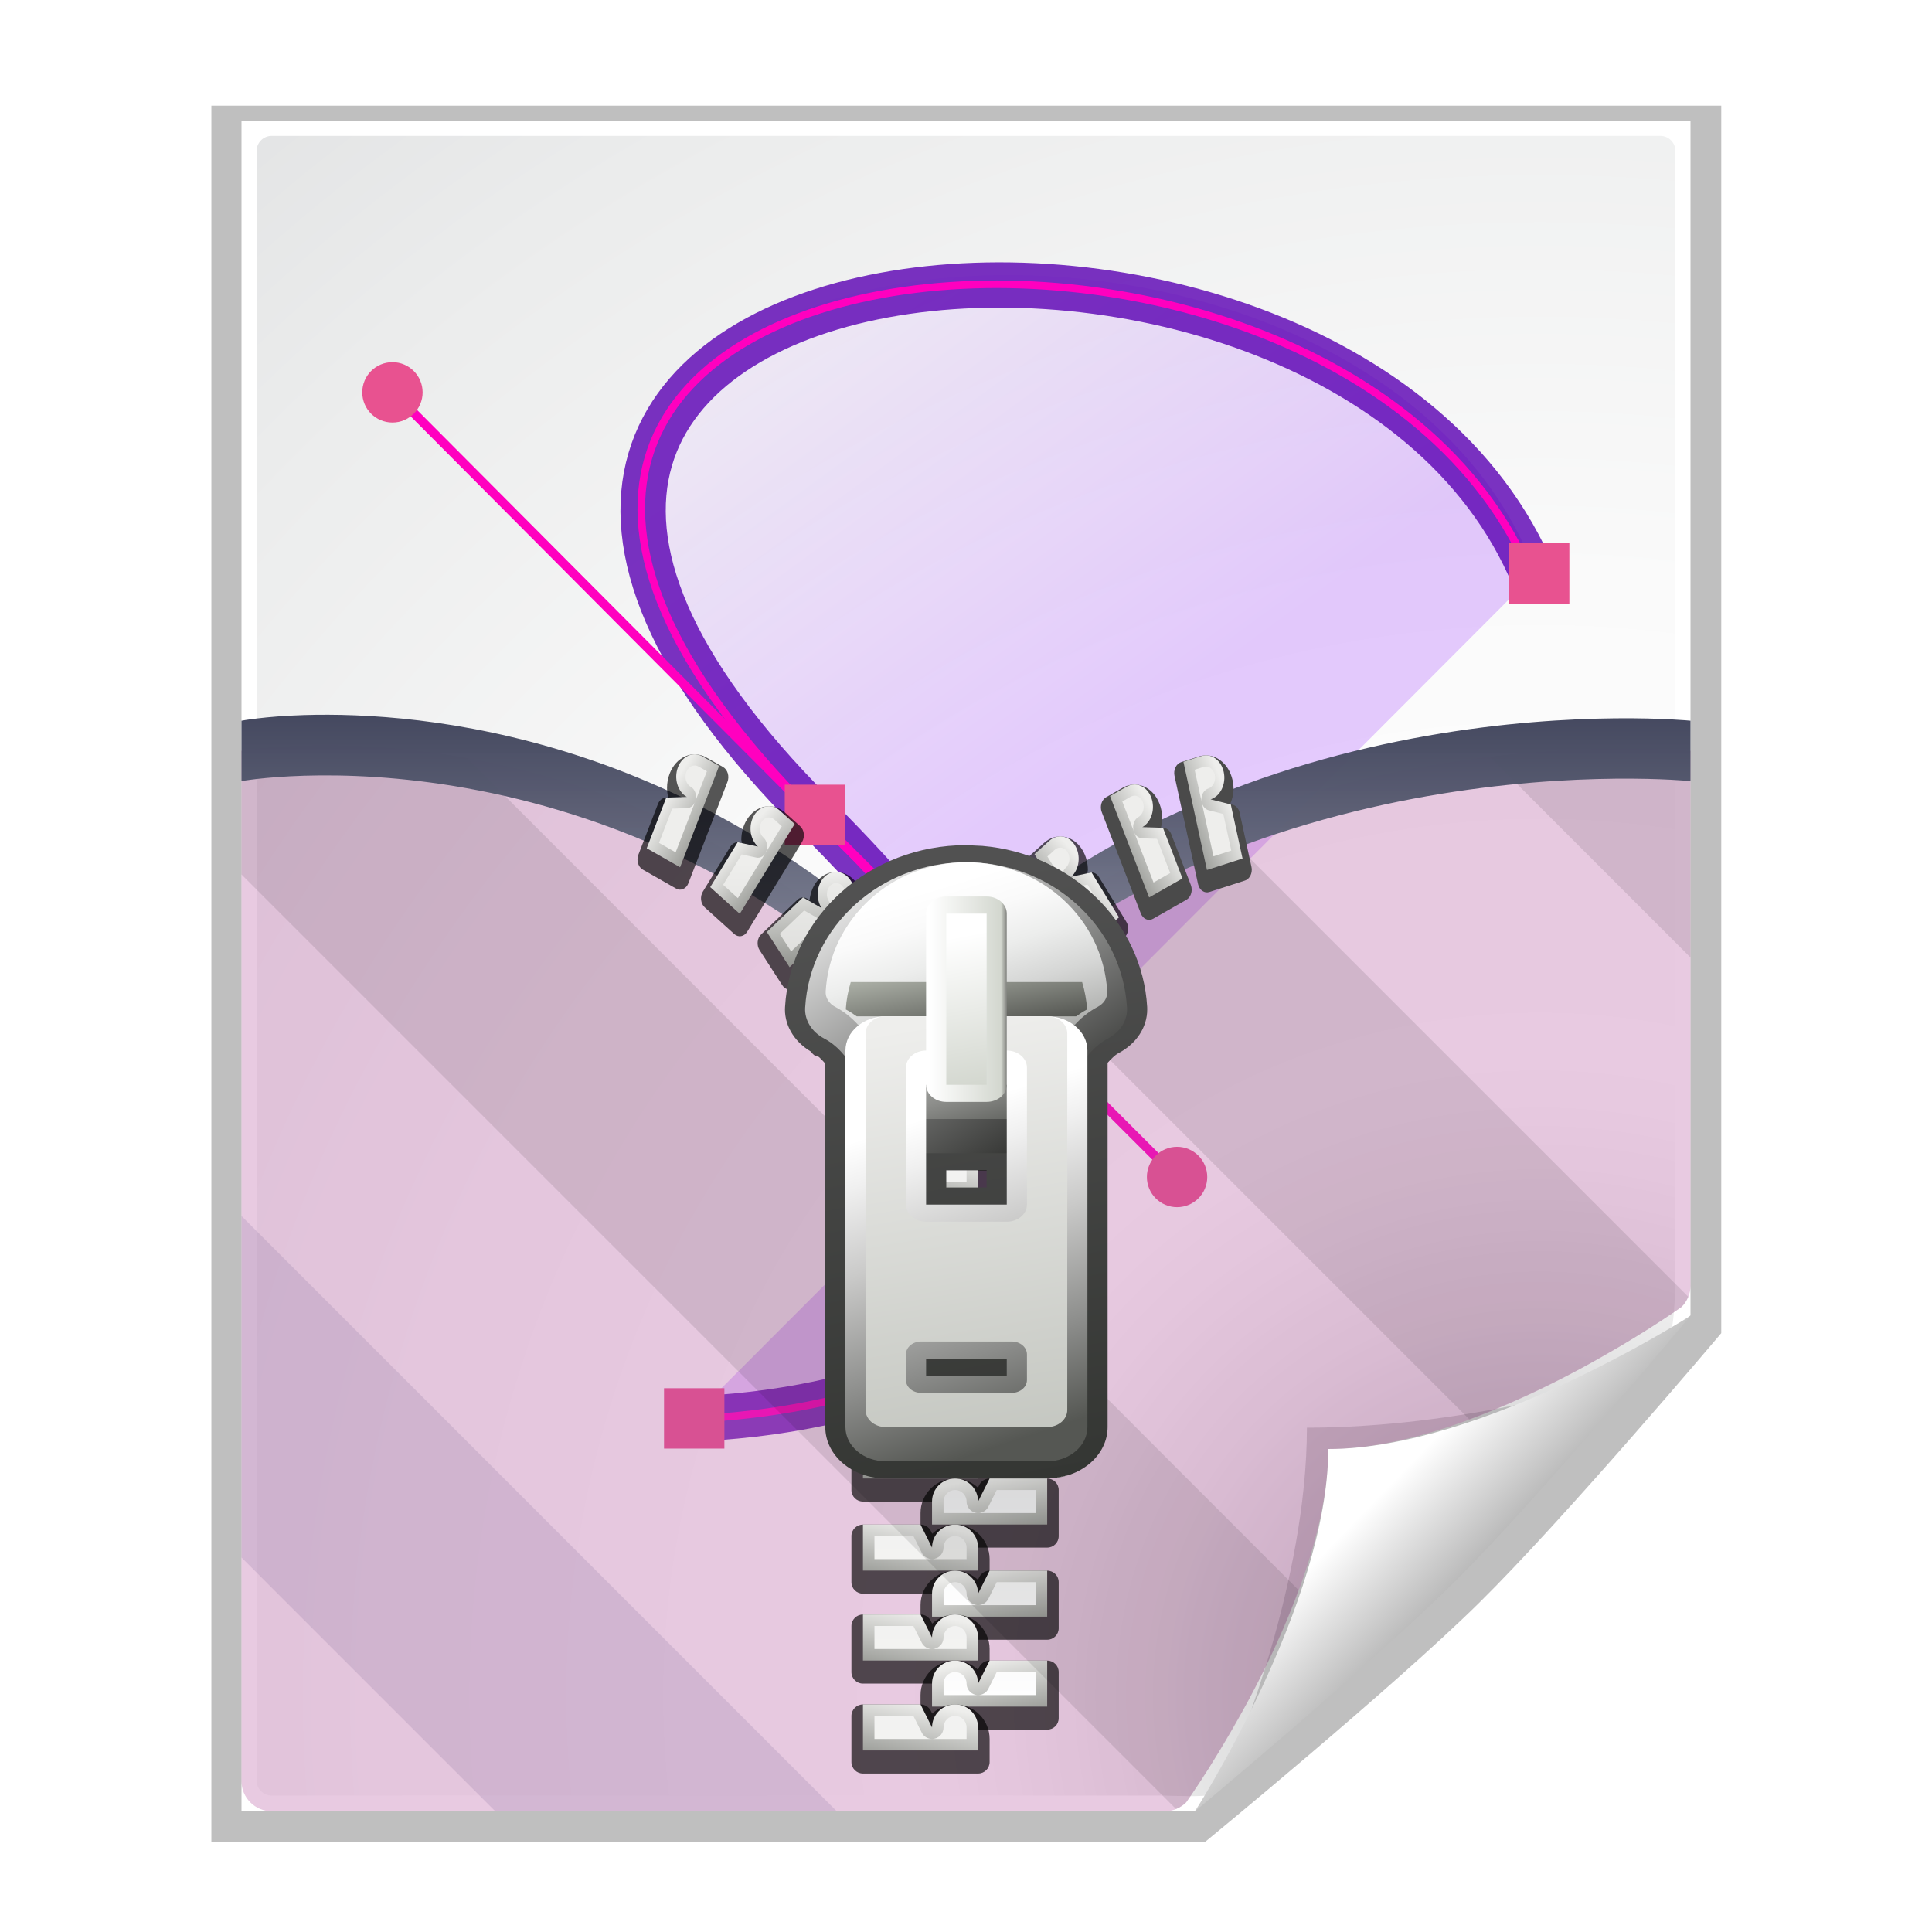 <?xml version="1.0" encoding="UTF-8" standalone="no"?>
<!-- Created with Inkscape (http://www.inkscape.org/) -->
<svg
   xmlns:i="http://ns.adobe.com/AdobeIllustrator/10.0/"
   xmlns:a="http://ns.adobe.com/AdobeSVGViewerExtensions/3.0/"
   xmlns:dc="http://purl.org/dc/elements/1.1/"
   xmlns:cc="http://web.resource.org/cc/"
   xmlns:rdf="http://www.w3.org/1999/02/22-rdf-syntax-ns#"
   xmlns:svg="http://www.w3.org/2000/svg"
   xmlns="http://www.w3.org/2000/svg"
   xmlns:xlink="http://www.w3.org/1999/xlink"
   xmlns:sodipodi="http://sodipodi.sourceforge.net/DTD/sodipodi-0.dtd"
   xmlns:inkscape="http://www.inkscape.org/namespaces/inkscape"
   width="128"
   height="128"
   id="svg2606"
   sodipodi:version="0.32"
   inkscape:version="0.45.1"
   version="1.0"
   sodipodi:docname="image-svg+xml-compressed.svg"
   inkscape:output_extension="org.inkscape.output.svg.inkscape"
   sodipodi:docbase="/home/david/sandbox">
  <defs
     id="defs2608">
    <linearGradient
       id="XMLID_166_"
       gradientUnits="userSpaceOnUse"
       x1="63.106"
       y1="71.977"
       x2="65.106"
       y2="80.977">
      <stop
         offset="0.051"
         style="stop-color:#FFFFFF"
         id="stop2629" />
      <stop
         offset="1"
         style="stop-color:#D3D7CF"
         id="stop2631" />
      <a:midPointStop
         offset="0.051"
         style="stop-color:#FFFFFF" />
      <a:midPointStop
         offset="0.5"
         style="stop-color:#FFFFFF" />
      <a:midPointStop
         offset="1"
         style="stop-color:#D3D7CF" />
    </linearGradient>
    <linearGradient
       inkscape:collect="always"
       xlink:href="#XMLID_166_"
       id="linearGradient6283"
       gradientUnits="userSpaceOnUse"
       gradientTransform="matrix(0.768,0,0,0.768,14.706,-22.961)"
       x1="63.106"
       y1="71.977"
       x2="65.106"
       y2="80.977" />
    <linearGradient
       id="XMLID_165_"
       gradientUnits="userSpaceOnUse"
       x1="62"
       y1="76"
       x2="66"
       y2="76">
      <stop
         offset="0.051"
         style="stop-color:#FFFFFF"
         id="stop2620" />
      <stop
         offset="0.933"
         style="stop-color:#D3D7CF"
         id="stop2622" />
      <stop
         offset="1"
         style="stop-color:#888A85"
         id="stop2624" />
      <a:midPointStop
         offset="0.051"
         style="stop-color:#FFFFFF" />
      <a:midPointStop
         offset="0.5"
         style="stop-color:#FFFFFF" />
      <a:midPointStop
         offset="0.933"
         style="stop-color:#D3D7CF" />
      <a:midPointStop
         offset="0.5"
         style="stop-color:#D3D7CF" />
      <a:midPointStop
         offset="1"
         style="stop-color:#888A85" />
    </linearGradient>
    <linearGradient
       inkscape:collect="always"
       xlink:href="#XMLID_165_"
       id="linearGradient6281"
       gradientUnits="userSpaceOnUse"
       gradientTransform="matrix(0.768,0,0,0.768,14.706,-22.961)"
       x1="62"
       y1="76"
       x2="66"
       y2="76" />
    <linearGradient
       id="XMLID_164_"
       gradientUnits="userSpaceOnUse"
       x1="61.706"
       y1="77.532"
       x2="67.762"
       y2="107.808">
      <stop
         offset="0"
         style="stop-color:#EEEEEC"
         id="stop2613" />
      <stop
         offset="1"
         style="stop-color:#BABDB6"
         id="stop2615" />
      <a:midPointStop
         offset="0"
         style="stop-color:#EEEEEC" />
      <a:midPointStop
         offset="0.5"
         style="stop-color:#EEEEEC" />
      <a:midPointStop
         offset="1"
         style="stop-color:#BABDB6" />
    </linearGradient>
    <linearGradient
       inkscape:collect="always"
       xlink:href="#XMLID_164_"
       id="linearGradient6279"
       gradientUnits="userSpaceOnUse"
       gradientTransform="matrix(0.768,0,0,0.768,14.706,-22.961)"
       x1="61.706"
       y1="77.532"
       x2="67.762"
       y2="107.808" />
    <linearGradient
       id="XMLID_163_"
       gradientUnits="userSpaceOnUse"
       x1="61.316"
       y1="83.099"
       x2="68.316"
       y2="101.099">
      <stop
         offset="0.006"
         style="stop-color:#FFFFFF"
         id="stop2600" />
      <stop
         offset="0.135"
         style="stop-color:#F0F0F0"
         id="stop2602" />
      <stop
         offset="0.384"
         style="stop-color:#CACAC9"
         id="stop2604" />
      <stop
         offset="0.723"
         style="stop-color:#8C8D8B"
         id="stop2606" />
      <stop
         offset="1"
         style="stop-color:#555753"
         id="stop2608" />
      <a:midPointStop
         offset="0.006"
         style="stop-color:#FFFFFF" />
      <a:midPointStop
         offset="0.562"
         style="stop-color:#FFFFFF" />
      <a:midPointStop
         offset="1"
         style="stop-color:#555753" />
    </linearGradient>
    <linearGradient
       inkscape:collect="always"
       xlink:href="#XMLID_163_"
       id="linearGradient6277"
       gradientUnits="userSpaceOnUse"
       gradientTransform="matrix(0.768,0,0,0.768,14.706,-22.961)"
       x1="61.316"
       y1="83.099"
       x2="68.316"
       y2="101.099" />
    <linearGradient
       id="XMLID_162_"
       gradientUnits="userSpaceOnUse"
       x1="63.542"
       y1="74.092"
       x2="64.542"
       y2="79.093">
      <stop
         offset="0"
         style="stop-color:#a9ada4;stop-opacity:1;"
         id="stop2593" />
      <stop
         offset="1"
         style="stop-color:#3f403d;stop-opacity:1;"
         id="stop2595" />
      <a:midPointStop
         offset="0"
         style="stop-color:#BABDB6" />
      <a:midPointStop
         offset="0.5"
         style="stop-color:#BABDB6" />
      <a:midPointStop
         offset="1"
         style="stop-color:#555753" />
    </linearGradient>
    <linearGradient
       inkscape:collect="always"
       xlink:href="#XMLID_162_"
       id="linearGradient6275"
       gradientUnits="userSpaceOnUse"
       gradientTransform="matrix(0.768,0,0,0.768,14.706,-22.961)"
       x1="63.542"
       y1="74.092"
       x2="64.542"
       y2="79.093" />
    <linearGradient
       id="XMLID_161_"
       gradientUnits="userSpaceOnUse"
       x1="62.05"
       y1="69.625"
       x2="67.05"
       y2="83.624">
      <stop
         offset="0"
         style="stop-color:#FFFFFF"
         id="stop2574" />
      <stop
         offset="0.133"
         style="stop-color:#FAFAFA"
         id="stop2576" />
      <stop
         offset="0.288"
         style="stop-color:#ECEDEC"
         id="stop2578" />
      <stop
         offset="0.453"
         style="stop-color:#D5D6D5"
         id="stop2580" />
      <stop
         offset="0.625"
         style="stop-color:#B5B6B4"
         id="stop2582" />
      <stop
         offset="0.803"
         style="stop-color:#8C8D8A"
         id="stop2584" />
      <stop
         offset="0.984"
         style="stop-color:#5A5C58"
         id="stop2586" />
      <stop
         offset="1"
         style="stop-color:#555753"
         id="stop2588" />
      <a:midPointStop
         offset="0"
         style="stop-color:#FFFFFF" />
      <a:midPointStop
         offset="0.676"
         style="stop-color:#FFFFFF" />
      <a:midPointStop
         offset="1"
         style="stop-color:#555753" />
    </linearGradient>
    <linearGradient
       inkscape:collect="always"
       xlink:href="#XMLID_161_"
       id="linearGradient6273"
       gradientUnits="userSpaceOnUse"
       gradientTransform="matrix(0.768,0,0,0.768,14.706,-22.961)"
       x1="62.05"
       y1="69.625"
       x2="67.05"
       y2="83.624" />
    <linearGradient
       id="XMLID_160_"
       gradientUnits="userSpaceOnUse"
       x1="56.891"
       y1="67.886"
       x2="68.891"
       y2="82.886">
      <stop
         offset="0"
         style="stop-color:#FFFFFF"
         id="stop2567" />
      <stop
         offset="1"
         style="stop-color:#373836;stop-opacity:1;"
         id="stop2569" />
      <a:midPointStop
         offset="0"
         style="stop-color:#FFFFFF" />
      <a:midPointStop
         offset="0.5"
         style="stop-color:#FFFFFF" />
      <a:midPointStop
         offset="1"
         style="stop-color:#555753" />
    </linearGradient>
    <linearGradient
       inkscape:collect="always"
       xlink:href="#XMLID_160_"
       id="linearGradient6271"
       gradientUnits="userSpaceOnUse"
       gradientTransform="matrix(0.768,0,0,0.768,14.706,-22.961)"
       x1="56.891"
       y1="67.886"
       x2="68.891"
       y2="82.886" />
    <linearGradient
       id="XMLID_159_"
       gradientUnits="userSpaceOnUse"
       x1="60.333"
       y1="67.612"
       x2="68.415"
       y2="103.983">
      <stop
         offset="0.051"
         style="stop-color:#515151;stop-opacity:1;"
         id="stop2560" />
      <stop
         offset="1"
         style="stop-color:#343633;stop-opacity:1;"
         id="stop2562" />
      <a:midPointStop
         offset="0.051"
         style="stop-color:#FFFFFF" />
      <a:midPointStop
         offset="0.5"
         style="stop-color:#FFFFFF" />
      <a:midPointStop
         offset="1"
         style="stop-color:#555753" />
    </linearGradient>
    <linearGradient
       inkscape:collect="always"
       xlink:href="#XMLID_159_"
       id="linearGradient6269"
       gradientUnits="userSpaceOnUse"
       gradientTransform="matrix(0.768,0,0,0.768,14.706,-22.961)"
       x1="60.333"
       y1="67.612"
       x2="68.415"
       y2="103.983" />
    <linearGradient
       id="XMLID_143_"
       gradientUnits="userSpaceOnUse"
       x1="33.789"
       y1="57.999"
       x2="33.789"
       y2="119">
      <stop
         offset="0.051"
         style="stop-color:#EEEEEC"
         id="stop2497" />
      <stop
         offset="1"
         style="stop-color:#888A85"
         id="stop2499" />
      <a:midPointStop
         offset="0.051"
         style="stop-color:#EEEEEC" />
      <a:midPointStop
         offset="0.5"
         style="stop-color:#EEEEEC" />
      <a:midPointStop
         offset="1"
         style="stop-color:#888A85" />
    </linearGradient>
    <linearGradient
       inkscape:collect="always"
       xlink:href="#XMLID_143_"
       id="linearGradient6267"
       gradientUnits="userSpaceOnUse"
       gradientTransform="matrix(0.768,0,0,0.768,14.706,-22.961)"
       x1="33.789"
       y1="57.999"
       x2="33.789"
       y2="119" />
    <linearGradient
       id="XMLID_115_"
       gradientUnits="userSpaceOnUse"
       x1="84.012"
       y1="28.52"
       x2="85.344"
       y2="35.179"
       gradientTransform="matrix(-0.256 0.967 0.967 0.256 25.537 -35.914)">
      <stop
         offset="0.051"
         style="stop-color:#EEEEEC"
         id="stop2301" />
      <stop
         offset="1"
         style="stop-color:#888A85"
         id="stop2303" />
      <a:midPointStop
         offset="0.051"
         style="stop-color:#EEEEEC" />
      <a:midPointStop
         offset="0.5"
         style="stop-color:#EEEEEC" />
      <a:midPointStop
         offset="1"
         style="stop-color:#888A85" />
    </linearGradient>
    <linearGradient
       inkscape:collect="always"
       xlink:href="#XMLID_115_"
       id="linearGradient6265"
       gradientUnits="userSpaceOnUse"
       gradientTransform="matrix(-0.196,0.743,0.743,0.196,34.325,-50.553)"
       x1="84.012"
       y1="28.52"
       x2="85.344"
       y2="35.179" />
    <linearGradient
       inkscape:collect="always"
       xlink:href="#XMLID_142_"
       id="linearGradient6263"
       gradientUnits="userSpaceOnUse"
       gradientTransform="matrix(0.768,0,0,0.768,14.706,-22.961)"
       x1="41.035"
       y1="58"
       x2="41.035"
       y2="119.001" />
    <linearGradient
       inkscape:collect="always"
       xlink:href="#XMLID_114_"
       id="linearGradient6261"
       gradientUnits="userSpaceOnUse"
       gradientTransform="matrix(-0.326,0.696,0.696,0.326,46.558,-50.872)"
       x1="83.388"
       y1="36.475"
       x2="84.72"
       y2="43.134" />
    <linearGradient
       inkscape:collect="always"
       xlink:href="#XMLID_141_"
       id="linearGradient6259"
       gradientUnits="userSpaceOnUse"
       gradientTransform="matrix(0.768,0,0,0.768,14.706,-22.961)"
       x1="48.586"
       y1="57.999"
       x2="48.586"
       y2="119" />
    <linearGradient
       inkscape:collect="always"
       xlink:href="#XMLID_113_"
       id="linearGradient6257"
       gradientUnits="userSpaceOnUse"
       gradientTransform="matrix(-0.458,0.617,0.617,0.458,61.146,-49.721)"
       x1="83.064"
       y1="44.913"
       x2="84.395"
       y2="51.571" />
    <linearGradient
       inkscape:collect="always"
       xlink:href="#XMLID_140_"
       id="linearGradient6255"
       gradientUnits="userSpaceOnUse"
       gradientTransform="matrix(0.768,0,0,0.768,14.706,-22.961)"
       x1="55.313"
       y1="57.999"
       x2="55.313"
       y2="119" />
    <linearGradient
       inkscape:collect="always"
       xlink:href="#XMLID_112_"
       id="linearGradient6253"
       gradientUnits="userSpaceOnUse"
       gradientTransform="matrix(0.768,0,0,0.768,14.706,-22.961)"
       x1="54.889"
       y1="61.902"
       x2="55.889"
       y2="70.901" />
    <linearGradient
       inkscape:collect="always"
       xlink:href="#XMLID_139_"
       id="linearGradient6251"
       gradientUnits="userSpaceOnUse"
       gradientTransform="matrix(0.768,0,0,0.768,14.706,-22.961)"
       x1="59.367"
       y1="57.999"
       x2="59.367"
       y2="119" />
    <linearGradient
       inkscape:collect="always"
       xlink:href="#XMLID_111_"
       id="linearGradient6249"
       gradientUnits="userSpaceOnUse"
       gradientTransform="matrix(-0.687,0.344,0.344,0.687,93.45,-41.69)"
       x1="81.427"
       y1="64.792"
       x2="82.758"
       y2="71.45" />
    <linearGradient
       id="XMLID_142_"
       gradientUnits="userSpaceOnUse"
       x1="41.035"
       y1="58"
       x2="41.035"
       y2="119.001">
      <stop
         offset="0.051"
         style="stop-color:#EEEEEC"
         id="stop2490" />
      <stop
         offset="1"
         style="stop-color:#888A85"
         id="stop2492" />
      <a:midPointStop
         offset="0.051"
         style="stop-color:#EEEEEC" />
      <a:midPointStop
         offset="0.5"
         style="stop-color:#EEEEEC" />
      <a:midPointStop
         offset="1"
         style="stop-color:#888A85" />
    </linearGradient>
    <linearGradient
       inkscape:collect="always"
       xlink:href="#XMLID_142_"
       id="linearGradient6247"
       gradientUnits="userSpaceOnUse"
       gradientTransform="matrix(0.768,0,0,0.768,14.706,-22.961)"
       x1="41.035"
       y1="58"
       x2="41.035"
       y2="119.001" />
    <linearGradient
       id="XMLID_114_"
       gradientUnits="userSpaceOnUse"
       x1="83.388"
       y1="36.475"
       x2="84.72"
       y2="43.134"
       gradientTransform="matrix(-0.424 0.905 0.905 0.424 41.46 -36.33)">
      <stop
         offset="0.051"
         style="stop-color:#EEEEEC"
         id="stop2294" />
      <stop
         offset="1"
         style="stop-color:#888A85"
         id="stop2296" />
      <a:midPointStop
         offset="0.051"
         style="stop-color:#EEEEEC" />
      <a:midPointStop
         offset="0.5"
         style="stop-color:#EEEEEC" />
      <a:midPointStop
         offset="1"
         style="stop-color:#888A85" />
    </linearGradient>
    <linearGradient
       inkscape:collect="always"
       xlink:href="#XMLID_114_"
       id="linearGradient6245"
       gradientUnits="userSpaceOnUse"
       gradientTransform="matrix(-0.326,0.696,0.696,0.326,46.558,-50.872)"
       x1="83.388"
       y1="36.475"
       x2="84.72"
       y2="43.134" />
    <linearGradient
       id="XMLID_141_"
       gradientUnits="userSpaceOnUse"
       x1="48.586"
       y1="57.999"
       x2="48.586"
       y2="119">
      <stop
         offset="0.051"
         style="stop-color:#EEEEEC"
         id="stop2483" />
      <stop
         offset="1"
         style="stop-color:#888A85"
         id="stop2485" />
      <a:midPointStop
         offset="0.051"
         style="stop-color:#EEEEEC" />
      <a:midPointStop
         offset="0.5"
         style="stop-color:#EEEEEC" />
      <a:midPointStop
         offset="1"
         style="stop-color:#888A85" />
    </linearGradient>
    <linearGradient
       inkscape:collect="always"
       xlink:href="#XMLID_141_"
       id="linearGradient6243"
       gradientUnits="userSpaceOnUse"
       gradientTransform="matrix(0.768,0,0,0.768,14.706,-22.961)"
       x1="48.586"
       y1="57.999"
       x2="48.586"
       y2="119" />
    <linearGradient
       id="XMLID_113_"
       gradientUnits="userSpaceOnUse"
       x1="83.064"
       y1="44.913"
       x2="84.395"
       y2="51.571"
       gradientTransform="matrix(-0.596 0.803 0.803 0.596 60.448 -34.831)">
      <stop
         offset="0.051"
         style="stop-color:#EEEEEC"
         id="stop2287" />
      <stop
         offset="1"
         style="stop-color:#888A85"
         id="stop2289" />
      <a:midPointStop
         offset="0.051"
         style="stop-color:#EEEEEC" />
      <a:midPointStop
         offset="0.5"
         style="stop-color:#EEEEEC" />
      <a:midPointStop
         offset="1"
         style="stop-color:#888A85" />
    </linearGradient>
    <linearGradient
       inkscape:collect="always"
       xlink:href="#XMLID_113_"
       id="linearGradient6241"
       gradientUnits="userSpaceOnUse"
       gradientTransform="matrix(-0.458,0.617,0.617,0.458,61.146,-49.721)"
       x1="83.064"
       y1="44.913"
       x2="84.395"
       y2="51.571" />
    <linearGradient
       id="XMLID_140_"
       gradientUnits="userSpaceOnUse"
       x1="55.313"
       y1="57.999"
       x2="55.313"
       y2="119">
      <stop
         offset="0.051"
         style="stop-color:#EEEEEC"
         id="stop2476" />
      <stop
         offset="1"
         style="stop-color:#888A85"
         id="stop2478" />
      <a:midPointStop
         offset="0.051"
         style="stop-color:#EEEEEC" />
      <a:midPointStop
         offset="0.5"
         style="stop-color:#EEEEEC" />
      <a:midPointStop
         offset="1"
         style="stop-color:#888A85" />
    </linearGradient>
    <linearGradient
       inkscape:collect="always"
       xlink:href="#XMLID_140_"
       id="linearGradient6239"
       gradientUnits="userSpaceOnUse"
       gradientTransform="matrix(0.768,0,0,0.768,14.706,-22.961)"
       x1="55.313"
       y1="57.999"
       x2="55.313"
       y2="119" />
    <linearGradient
       id="XMLID_112_"
       gradientUnits="userSpaceOnUse"
       x1="54.889"
       y1="61.902"
       x2="55.889"
       y2="70.901">
      <stop
         offset="0.051"
         style="stop-color:#EEEEEC"
         id="stop2280" />
      <stop
         offset="1"
         style="stop-color:#888A85"
         id="stop2282" />
      <a:midPointStop
         offset="0.051"
         style="stop-color:#EEEEEC" />
      <a:midPointStop
         offset="0.5"
         style="stop-color:#EEEEEC" />
      <a:midPointStop
         offset="1"
         style="stop-color:#888A85" />
    </linearGradient>
    <linearGradient
       inkscape:collect="always"
       xlink:href="#XMLID_112_"
       id="linearGradient6237"
       gradientUnits="userSpaceOnUse"
       gradientTransform="matrix(0.768,0,0,0.768,14.706,-22.961)"
       x1="54.889"
       y1="61.902"
       x2="55.889"
       y2="70.901" />
    <linearGradient
       id="XMLID_139_"
       gradientUnits="userSpaceOnUse"
       x1="59.367"
       y1="57.999"
       x2="59.367"
       y2="119">
      <stop
         offset="0.051"
         style="stop-color:#EEEEEC"
         id="stop2469" />
      <stop
         offset="1"
         style="stop-color:#888A85"
         id="stop2471" />
      <a:midPointStop
         offset="0.051"
         style="stop-color:#EEEEEC" />
      <a:midPointStop
         offset="0.5"
         style="stop-color:#EEEEEC" />
      <a:midPointStop
         offset="1"
         style="stop-color:#888A85" />
    </linearGradient>
    <linearGradient
       inkscape:collect="always"
       xlink:href="#XMLID_139_"
       id="linearGradient6235"
       gradientUnits="userSpaceOnUse"
       gradientTransform="matrix(0.768,0,0,0.768,14.706,-22.961)"
       x1="59.367"
       y1="57.999"
       x2="59.367"
       y2="119" />
    <linearGradient
       id="XMLID_111_"
       gradientUnits="userSpaceOnUse"
       x1="81.427"
       y1="64.792"
       x2="82.758"
       y2="71.45"
       gradientTransform="matrix(-0.894 0.448 0.448 0.894 102.496 -24.378)">
      <stop
         offset="0.051"
         style="stop-color:#EEEEEC"
         id="stop2273" />
      <stop
         offset="1"
         style="stop-color:#888A85"
         id="stop2275" />
      <a:midPointStop
         offset="0.051"
         style="stop-color:#EEEEEC" />
      <a:midPointStop
         offset="0.5"
         style="stop-color:#EEEEEC" />
      <a:midPointStop
         offset="1"
         style="stop-color:#888A85" />
    </linearGradient>
    <linearGradient
       inkscape:collect="always"
       xlink:href="#XMLID_111_"
       id="linearGradient6233"
       gradientUnits="userSpaceOnUse"
       gradientTransform="matrix(-0.687,0.344,0.344,0.687,93.45,-41.69)"
       x1="81.427"
       y1="64.792"
       x2="82.758"
       y2="71.45" />
    <linearGradient
       id="linearGradient3567">
      <stop
         id="stop3569"
         offset="0"
         style="stop-color:#bbbecc;stop-opacity:0.941;" />
      <stop
         id="stop3571"
         offset="1"
         style="stop-color:#363a52;stop-opacity:1;" />
    </linearGradient>
    <linearGradient
       inkscape:collect="always"
       xlink:href="#linearGradient3567"
       id="linearGradient6231"
       gradientUnits="userSpaceOnUse"
       gradientTransform="matrix(1,0,0,-1,-58.343,118.916)"
       x1="64"
       y1="58.808"
       x2="64"
       y2="96.378" />
    <linearGradient
       inkscape:collect="always"
       xlink:href="#XMLID_148_"
       id="linearGradient6229"
       gradientUnits="userSpaceOnUse"
       gradientTransform="matrix(0.768,0,0,0.768,14.706,8.039)"
       x1="60.999"
       y1="58.001"
       x2="60.999"
       y2="119.001" />
    <linearGradient
       inkscape:collect="always"
       xlink:href="#XMLID_120_"
       id="linearGradient6227"
       gradientUnits="userSpaceOnUse"
       gradientTransform="matrix(-0.768,0,0,0.768,117.653,8.039)"
       x1="72.53"
       y1="110.65"
       x2="73.862"
       y2="117.31" />
    <linearGradient
       inkscape:collect="always"
       xlink:href="#XMLID_147_"
       id="linearGradient6225"
       gradientUnits="userSpaceOnUse"
       gradientTransform="matrix(0.768,0,0,0.768,14.706,2.039)"
       x1="67"
       y1="58.001"
       x2="67"
       y2="119.001" />
    <linearGradient
       inkscape:collect="always"
       xlink:href="#XMLID_123_"
       id="linearGradient6223"
       gradientUnits="userSpaceOnUse"
       gradientTransform="matrix(0.768,0,0,0.768,14.706,2.039)"
       x1="66.529"
       y1="114.649"
       x2="67.861"
       y2="121.31" />
    <linearGradient
       inkscape:collect="always"
       xlink:href="#XMLID_148_"
       id="linearGradient6221"
       gradientUnits="userSpaceOnUse"
       gradientTransform="matrix(0.768,0,0,0.768,14.706,2.039)"
       x1="60.999"
       y1="58.001"
       x2="60.999"
       y2="119.001" />
    <linearGradient
       inkscape:collect="always"
       xlink:href="#XMLID_120_"
       id="linearGradient6219"
       gradientUnits="userSpaceOnUse"
       gradientTransform="matrix(-0.768,0,0,0.768,117.653,2.039)"
       x1="72.53"
       y1="110.65"
       x2="73.862"
       y2="117.31" />
    <linearGradient
       inkscape:collect="always"
       xlink:href="#XMLID_147_"
       id="linearGradient6217"
       gradientUnits="userSpaceOnUse"
       gradientTransform="matrix(0.768,0,0,0.768,14.706,-3.961)"
       x1="67"
       y1="58.001"
       x2="67"
       y2="119.001" />
    <linearGradient
       inkscape:collect="always"
       xlink:href="#XMLID_123_"
       id="linearGradient6215"
       gradientUnits="userSpaceOnUse"
       gradientTransform="matrix(0.768,0,0,0.768,14.706,-3.961)"
       x1="66.529"
       y1="114.649"
       x2="67.861"
       y2="121.31" />
    <linearGradient
       inkscape:collect="always"
       xlink:href="#XMLID_148_"
       id="linearGradient6213"
       gradientUnits="userSpaceOnUse"
       gradientTransform="matrix(0.768,0,0,0.768,14.706,-3.961)"
       x1="60.999"
       y1="58.001"
       x2="60.999"
       y2="119.001" />
    <linearGradient
       inkscape:collect="always"
       xlink:href="#XMLID_120_"
       id="linearGradient6211"
       gradientUnits="userSpaceOnUse"
       gradientTransform="matrix(-0.768,0,0,0.768,117.653,-3.961)"
       x1="72.53"
       y1="110.65"
       x2="73.862"
       y2="117.31" />
    <linearGradient
       inkscape:collect="always"
       xlink:href="#XMLID_147_"
       id="linearGradient6209"
       gradientUnits="userSpaceOnUse"
       gradientTransform="matrix(0.768,0,0,0.768,14.706,-3.961)"
       x1="67"
       y1="58.001"
       x2="67"
       y2="119.001" />
    <linearGradient
       inkscape:collect="always"
       xlink:href="#XMLID_119_"
       id="linearGradient6207"
       gradientUnits="userSpaceOnUse"
       gradientTransform="matrix(0.768,0,0,0.768,14.706,-3.961)"
       x1="66.53"
       y1="106.649"
       x2="67.862"
       y2="113.31" />
    <linearGradient
       inkscape:collect="always"
       xlink:href="#XMLID_148_"
       id="linearGradient6205"
       gradientUnits="userSpaceOnUse"
       gradientTransform="matrix(0.768,0,0,0.768,14.706,-3.961)"
       x1="60.999"
       y1="58.001"
       x2="60.999"
       y2="119.001" />
    <linearGradient
       inkscape:collect="always"
       xlink:href="#XMLID_122_"
       id="linearGradient6203"
       gradientUnits="userSpaceOnUse"
       gradientTransform="matrix(-0.768,0,0,0.768,117.653,-3.961)"
       x1="72.529"
       y1="102.648"
       x2="73.862"
       y2="109.311" />
    <linearGradient
       inkscape:collect="always"
       xlink:href="#XMLID_147_"
       id="linearGradient6201"
       gradientUnits="userSpaceOnUse"
       gradientTransform="matrix(0.768,0,0,0.768,14.706,-3.961)"
       x1="67"
       y1="58.001"
       x2="67"
       y2="119.001" />
    <linearGradient
       inkscape:collect="always"
       xlink:href="#XMLID_121_"
       id="linearGradient6199"
       gradientUnits="userSpaceOnUse"
       gradientTransform="matrix(0.768,0,0,0.768,14.706,-3.961)"
       x1="66.53"
       y1="98.649"
       x2="67.862"
       y2="105.31" />
    <linearGradient
       inkscape:collect="always"
       xlink:href="#XMLID_148_"
       id="linearGradient6197"
       gradientUnits="userSpaceOnUse"
       gradientTransform="matrix(0.768,0,0,0.768,14.706,-3.961)"
       x1="60.999"
       y1="58.001"
       x2="60.999"
       y2="119.001" />
    <linearGradient
       inkscape:collect="always"
       xlink:href="#XMLID_130_"
       id="linearGradient6195"
       gradientUnits="userSpaceOnUse"
       gradientTransform="matrix(-0.768,0,0,0.768,117.653,-3.961)"
       x1="72.53"
       y1="94.651"
       x2="73.862"
       y2="101.311" />
    <linearGradient
       inkscape:collect="always"
       xlink:href="#XMLID_147_"
       id="linearGradient6193"
       gradientUnits="userSpaceOnUse"
       gradientTransform="matrix(0.768,0,0,0.768,14.706,-22.961)"
       x1="67"
       y1="58.001"
       x2="67"
       y2="119.001" />
    <linearGradient
       id="XMLID_123_"
       gradientUnits="userSpaceOnUse"
       x1="66.529"
       y1="114.649"
       x2="67.861"
       y2="121.31">
      <stop
         offset="0.051"
         style="stop-color:#EEEEEC"
         id="stop2357" />
      <stop
         offset="1"
         style="stop-color:#888A85"
         id="stop2359" />
      <a:midPointStop
         offset="0.051"
         style="stop-color:#EEEEEC" />
      <a:midPointStop
         offset="0.5"
         style="stop-color:#EEEEEC" />
      <a:midPointStop
         offset="1"
         style="stop-color:#888A85" />
    </linearGradient>
    <linearGradient
       inkscape:collect="always"
       xlink:href="#XMLID_123_"
       id="linearGradient6191"
       gradientUnits="userSpaceOnUse"
       gradientTransform="matrix(0.768,0,0,0.768,14.706,-22.961)"
       x1="66.529"
       y1="114.649"
       x2="67.861"
       y2="121.31" />
    <linearGradient
       inkscape:collect="always"
       xlink:href="#XMLID_148_"
       id="linearGradient6189"
       gradientUnits="userSpaceOnUse"
       gradientTransform="matrix(0.768,0,0,0.768,14.706,-22.961)"
       x1="60.999"
       y1="58.001"
       x2="60.999"
       y2="119.001" />
    <linearGradient
       id="XMLID_120_"
       gradientUnits="userSpaceOnUse"
       x1="72.53"
       y1="110.65"
       x2="73.862"
       y2="117.31"
       gradientTransform="matrix(-1 0 0 1 134 0)">
      <stop
         offset="0.051"
         style="stop-color:#EEEEEC"
         id="stop2336" />
      <stop
         offset="1"
         style="stop-color:#888A85"
         id="stop2338" />
      <a:midPointStop
         offset="0.051"
         style="stop-color:#EEEEEC" />
      <a:midPointStop
         offset="0.5"
         style="stop-color:#EEEEEC" />
      <a:midPointStop
         offset="1"
         style="stop-color:#888A85" />
    </linearGradient>
    <linearGradient
       inkscape:collect="always"
       xlink:href="#XMLID_120_"
       id="linearGradient6187"
       gradientUnits="userSpaceOnUse"
       gradientTransform="matrix(-0.768,0,0,0.768,117.653,-22.961)"
       x1="72.53"
       y1="110.65"
       x2="73.862"
       y2="117.31" />
    <linearGradient
       inkscape:collect="always"
       xlink:href="#XMLID_147_"
       id="linearGradient6185"
       gradientUnits="userSpaceOnUse"
       gradientTransform="matrix(0.768,0,0,0.768,14.706,-22.961)"
       x1="67"
       y1="58.001"
       x2="67"
       y2="119.001" />
    <linearGradient
       id="XMLID_119_"
       gradientUnits="userSpaceOnUse"
       x1="66.53"
       y1="106.649"
       x2="67.862"
       y2="113.31">
      <stop
         offset="0.051"
         style="stop-color:#EEEEEC"
         id="stop2329" />
      <stop
         offset="1"
         style="stop-color:#888A85"
         id="stop2331" />
      <a:midPointStop
         offset="0.051"
         style="stop-color:#EEEEEC" />
      <a:midPointStop
         offset="0.5"
         style="stop-color:#EEEEEC" />
      <a:midPointStop
         offset="1"
         style="stop-color:#888A85" />
    </linearGradient>
    <linearGradient
       inkscape:collect="always"
       xlink:href="#XMLID_119_"
       id="linearGradient6183"
       gradientUnits="userSpaceOnUse"
       gradientTransform="matrix(0.768,0,0,0.768,14.706,-22.961)"
       x1="66.53"
       y1="106.649"
       x2="67.862"
       y2="113.31" />
    <linearGradient
       inkscape:collect="always"
       xlink:href="#XMLID_148_"
       id="linearGradient6181"
       gradientUnits="userSpaceOnUse"
       gradientTransform="matrix(0.768,0,0,0.768,14.706,-22.961)"
       x1="60.999"
       y1="58.001"
       x2="60.999"
       y2="119.001" />
    <linearGradient
       id="XMLID_122_"
       gradientUnits="userSpaceOnUse"
       x1="72.529"
       y1="102.648"
       x2="73.862"
       y2="109.311"
       gradientTransform="matrix(-1 0 0 1 134 0)">
      <stop
         offset="0.051"
         style="stop-color:#EEEEEC"
         id="stop2350" />
      <stop
         offset="1"
         style="stop-color:#888A85"
         id="stop2352" />
      <a:midPointStop
         offset="0.051"
         style="stop-color:#EEEEEC" />
      <a:midPointStop
         offset="0.5"
         style="stop-color:#EEEEEC" />
      <a:midPointStop
         offset="1"
         style="stop-color:#888A85" />
    </linearGradient>
    <linearGradient
       inkscape:collect="always"
       xlink:href="#XMLID_122_"
       id="linearGradient6179"
       gradientUnits="userSpaceOnUse"
       gradientTransform="matrix(-0.768,0,0,0.768,117.653,-22.961)"
       x1="72.529"
       y1="102.648"
       x2="73.862"
       y2="109.311" />
    <linearGradient
       inkscape:collect="always"
       xlink:href="#XMLID_147_"
       id="linearGradient6177"
       gradientUnits="userSpaceOnUse"
       gradientTransform="matrix(0.768,0,0,0.768,14.706,-22.961)"
       x1="67"
       y1="58.001"
       x2="67"
       y2="119.001" />
    <linearGradient
       id="XMLID_121_"
       gradientUnits="userSpaceOnUse"
       x1="66.53"
       y1="98.649"
       x2="67.862"
       y2="105.31">
      <stop
         offset="0.051"
         style="stop-color:#EEEEEC"
         id="stop2343" />
      <stop
         offset="1"
         style="stop-color:#888A85"
         id="stop2345" />
      <a:midPointStop
         offset="0.051"
         style="stop-color:#EEEEEC" />
      <a:midPointStop
         offset="0.5"
         style="stop-color:#EEEEEC" />
      <a:midPointStop
         offset="1"
         style="stop-color:#888A85" />
    </linearGradient>
    <linearGradient
       inkscape:collect="always"
       xlink:href="#XMLID_121_"
       id="linearGradient6175"
       gradientUnits="userSpaceOnUse"
       gradientTransform="matrix(0.768,0,0,0.768,14.706,-22.961)"
       x1="66.53"
       y1="98.649"
       x2="67.862"
       y2="105.31" />
    <linearGradient
       inkscape:collect="always"
       xlink:href="#XMLID_148_"
       id="linearGradient6173"
       gradientUnits="userSpaceOnUse"
       gradientTransform="matrix(0.768,0,0,0.768,14.706,-22.961)"
       x1="60.999"
       y1="58.001"
       x2="60.999"
       y2="119.001" />
    <linearGradient
       id="XMLID_130_"
       gradientUnits="userSpaceOnUse"
       x1="72.53"
       y1="94.651"
       x2="73.862"
       y2="101.311"
       gradientTransform="matrix(-1 0 0 1 134 0)">
      <stop
         offset="0.051"
         style="stop-color:#EEEEEC"
         id="stop2406" />
      <stop
         offset="1"
         style="stop-color:#888A85"
         id="stop2408" />
      <a:midPointStop
         offset="0.051"
         style="stop-color:#EEEEEC" />
      <a:midPointStop
         offset="0.5"
         style="stop-color:#EEEEEC" />
      <a:midPointStop
         offset="1"
         style="stop-color:#888A85" />
    </linearGradient>
    <linearGradient
       inkscape:collect="always"
       xlink:href="#XMLID_130_"
       id="linearGradient6171"
       gradientUnits="userSpaceOnUse"
       gradientTransform="matrix(-0.768,0,0,0.768,117.653,-22.961)"
       x1="72.53"
       y1="94.651"
       x2="73.862"
       y2="101.311" />
    <linearGradient
       id="XMLID_147_"
       gradientUnits="userSpaceOnUse"
       x1="67"
       y1="58.001"
       x2="67"
       y2="119.001">
      <stop
         offset="0.051"
         style="stop-color:#bdbec4;stop-opacity:1;"
         id="stop2525" />
      <stop
         offset="1"
         style="stop-color:#ffffff;stop-opacity:1;"
         id="stop2527" />
      <a:midPointStop
         offset="0.051"
         style="stop-color:#EEEEEC" />
      <a:midPointStop
         offset="0.5"
         style="stop-color:#EEEEEC" />
      <a:midPointStop
         offset="1"
         style="stop-color:#888A85" />
    </linearGradient>
    <linearGradient
       inkscape:collect="always"
       xlink:href="#XMLID_147_"
       id="linearGradient6169"
       gradientUnits="userSpaceOnUse"
       gradientTransform="matrix(0.768,0,0,0.768,14.706,-22.961)"
       x1="67"
       y1="58.001"
       x2="67"
       y2="119.001" />
    <linearGradient
       id="XMLID_129_"
       gradientUnits="userSpaceOnUse"
       x1="66.53"
       y1="90.649"
       x2="67.862"
       y2="97.31">
      <stop
         offset="0.051"
         style="stop-color:#EEEEEC"
         id="stop2399" />
      <stop
         offset="1"
         style="stop-color:#888A85"
         id="stop2401" />
      <a:midPointStop
         offset="0.051"
         style="stop-color:#EEEEEC" />
      <a:midPointStop
         offset="0.5"
         style="stop-color:#EEEEEC" />
      <a:midPointStop
         offset="1"
         style="stop-color:#888A85" />
    </linearGradient>
    <linearGradient
       inkscape:collect="always"
       xlink:href="#XMLID_129_"
       id="linearGradient6167"
       gradientUnits="userSpaceOnUse"
       gradientTransform="matrix(0.768,0,0,0.768,14.706,-22.961)"
       x1="66.53"
       y1="90.649"
       x2="67.862"
       y2="97.31" />
    <linearGradient
       id="XMLID_148_"
       gradientUnits="userSpaceOnUse"
       x1="60.999"
       y1="58.001"
       x2="60.999"
       y2="119.001">
      <stop
         offset="0.051"
         style="stop-color:#EEEEEC"
         id="stop2532" />
      <stop
         offset="1"
         style="stop-color:#f3f3f2;stop-opacity:1;"
         id="stop2534" />
      <a:midPointStop
         offset="0.051"
         style="stop-color:#EEEEEC" />
      <a:midPointStop
         offset="0.5"
         style="stop-color:#EEEEEC" />
      <a:midPointStop
         offset="1"
         style="stop-color:#888A85" />
    </linearGradient>
    <linearGradient
       inkscape:collect="always"
       xlink:href="#XMLID_148_"
       id="linearGradient6165"
       gradientUnits="userSpaceOnUse"
       gradientTransform="matrix(0.768,0,0,0.768,14.706,-22.961)"
       x1="60.999"
       y1="58.001"
       x2="60.999"
       y2="119.001" />
    <linearGradient
       id="XMLID_126_"
       gradientUnits="userSpaceOnUse"
       x1="72.529"
       y1="86.649"
       x2="73.861"
       y2="93.31"
       gradientTransform="matrix(-1 0 0 1 134 0)">
      <stop
         offset="0.051"
         style="stop-color:#EEEEEC"
         id="stop2378" />
      <stop
         offset="1"
         style="stop-color:#888A85"
         id="stop2380" />
      <a:midPointStop
         offset="0.051"
         style="stop-color:#EEEEEC" />
      <a:midPointStop
         offset="0.5"
         style="stop-color:#EEEEEC" />
      <a:midPointStop
         offset="1"
         style="stop-color:#888A85" />
    </linearGradient>
    <linearGradient
       inkscape:collect="always"
       xlink:href="#XMLID_126_"
       id="linearGradient6163"
       gradientUnits="userSpaceOnUse"
       gradientTransform="matrix(-0.768,0,0,0.768,117.653,-22.961)"
       x1="72.529"
       y1="86.649"
       x2="73.861"
       y2="93.31" />
    <linearGradient
       id="XMLID_6_"
       gradientUnits="userSpaceOnUse"
       x1="95.695"
       y1="67.52"
       x2="43.148"
       y2="67.52">
      <stop
         offset="0"
         style="stop-color:#EDE0FF"
         id="stop4013" />
      <stop
         offset="0.489"
         style="stop-color:#8000FF"
         id="stop4015" />
    </linearGradient>
    <linearGradient
       inkscape:collect="always"
       xlink:href="#XMLID_6_"
       id="linearGradient3337"
       gradientUnits="userSpaceOnUse"
       gradientTransform="matrix(1,0,0,-1,21,106.496)"
       x1="20.894"
       y1="76.07"
       x2="70.038"
       y2="8.739" />
    <linearGradient
       id="linearGradient10207">
      <stop
         style="stop-color:#a2a2a2;stop-opacity:1;"
         offset="0"
         id="stop10209" />
      <stop
         style="stop-color:#ffffff;stop-opacity:1;"
         offset="1"
         id="stop10211" />
    </linearGradient>
    <linearGradient
       id="XMLID_12_"
       gradientUnits="userSpaceOnUse"
       x1="96"
       y1="104"
       x2="88"
       y2="96">
      <stop
         offset="0"
         style="stop-color:#888A85"
         id="stop83" />
      <stop
         offset="0.007"
         style="stop-color:#8C8E89"
         id="stop85" />
      <stop
         offset="0.067"
         style="stop-color:#ABACA9"
         id="stop87" />
      <stop
         offset="0.135"
         style="stop-color:#C5C6C4"
         id="stop89" />
      <stop
         offset="0.265"
         style="stop-color:#DBDBDA"
         id="stop91" />
      <stop
         offset="0.376"
         style="stop-color:#EBEBEB"
         id="stop93" />
      <stop
         offset="0.487"
         style="stop-color:#F7F7F6"
         id="stop95" />
      <stop
         offset="0.632"
         style="stop-color:#FDFDFD"
         id="stop97" />
      <stop
         offset="1"
         style="stop-color:#FFFFFF"
         id="stop99" />
    </linearGradient>
    <radialGradient
       id="XMLID_8_"
       cx="102"
       cy="112.305"
       r="139.559"
       gradientUnits="userSpaceOnUse">
      <stop
         offset="0"
         style="stop-color:#b7b8b9;stop-opacity:1;"
         id="stop41" />
      <stop
         offset="0.189"
         style="stop-color:#ECECEC"
         id="stop47" />
      <stop
         offset="0.257"
         style="stop-color:#FAFAFA"
         id="stop49" />
      <stop
         offset="0.301"
         style="stop-color:#FFFFFF"
         id="stop51" />
      <stop
         offset="0.531"
         style="stop-color:#FAFAFA"
         id="stop53" />
      <stop
         offset="0.845"
         style="stop-color:#EBECEC"
         id="stop55" />
      <stop
         offset="1"
         style="stop-color:#E1E2E3"
         id="stop57" />
    </radialGradient>
    <filter
       inkscape:collect="always"
       x="-0.192"
       width="1.384"
       y="-0.192"
       height="1.384"
       id="filter6697">
      <feGaussianBlur
         inkscape:collect="always"
         stdDeviation="1.945"
         id="feGaussianBlur6699" />
    </filter>
    <clipPath
       clipPathUnits="userSpaceOnUse"
       id="clipPath7084">
      <path
         style="fill:#000000;fill-opacity:1;fill-rule:evenodd;stroke:none;stroke-width:1px;stroke-linecap:butt;stroke-linejoin:miter;stroke-opacity:1"
         d="M 72,88 L 40,120 L 32,120 L 32,80 L 72,80 L 72,88 z"
         id="path7086" />
    </clipPath>
    <radialGradient
       inkscape:collect="always"
       xlink:href="#XMLID_8_"
       id="radialGradient9437"
       gradientUnits="userSpaceOnUse"
       gradientTransform="matrix(1,0,0,1,2e-6,3.0160848e-3)"
       cx="102"
       cy="112.305"
       r="139.559" />
    <linearGradient
       inkscape:collect="always"
       xlink:href="#linearGradient10207"
       id="linearGradient10213"
       x1="98.617"
       y1="106.414"
       x2="91.229"
       y2="99.255"
       gradientUnits="userSpaceOnUse" />
    <filter
       inkscape:collect="always"
       id="filter2770">
      <feGaussianBlur
         inkscape:collect="always"
         stdDeviation="2.079"
         id="feGaussianBlur2772" />
    </filter>
  </defs>
  <sodipodi:namedview
     id="base"
     pagecolor="#ffffff"
     bordercolor="#666666"
     borderopacity="1.0"
     inkscape:pageopacity="0.0"
     inkscape:pageshadow="2"
     inkscape:zoom="2.8284271"
     inkscape:cx="64"
     inkscape:cy="85.798844"
     inkscape:document-units="px"
     inkscape:current-layer="layer1"
     width="128px"
     height="128px"
     gridspacingx="4px"
     gridspacingy="4px"
     gridempspacing="2"
     showgrid="true"
     inkscape:grid-points="true"
     showguides="true"
     inkscape:guide-bbox="true"
     inkscape:window-width="1016"
     inkscape:window-height="692"
     inkscape:window-x="2"
     inkscape:window-y="2" />
  <g
     inkscape:label="Livello 1"
     inkscape:groupmode="layer"
     id="layer1">
    <path
       style="opacity:0.5;fill:#000000;fill-opacity:1;filter:url(#filter2770)"
       d="M 16,8 L 16,120 C 16,120 79.156,120 79.156,120 L 79.188,120 C 79.188,120 91.094,110.094 96.594,104.594 C 102.094,99.094 112,87.188 112,87.188 L 112,87.156 L 112,8 L 16,8 z"
       id="path7865"
       sodipodi:nodetypes="csccscccc"
       transform="matrix(1.042,0,0,1.027,-2.667,-1.214)" />
    <path
       style="fill:#ffffff;fill-opacity:1"
       d="M 16,8 L 16,120 C 16,120 79.146,120 79.146,120 L 112,87.146 L 112,8 L 16,8 z"
       id="path34"
       sodipodi:nodetypes="cccccc" />
    <path
       style="fill:url(#radialGradient9437);fill-opacity:1"
       d="M 18,9 C 17.449,9 17,9.449 17,10 L 17,117.964 C 17,118.515 17.449,118.963 18,118.963 L 77.172,118.963 C 77.435,118.963 79.935,119.081 80.121,118.894 L 110.707,88.094 C 110.894,87.907 111,85.409 111,85.147 L 111,10 C 111,9.449 110.552,9 110,9 L 18,9 z"
       id="path59"
       sodipodi:nodetypes="ccccccccccc" />
    <g
       id="g2213"
       transform="translate(0,-8)">
      <path
         sodipodi:nodetypes="csc"
         style="opacity:0.2;fill:url(#linearGradient3337);fill-opacity:1;stroke:none;stroke-width:3"
         id="path38094"
         d="M 45.777,102 C 45.777,102 93.282,101.485 53.782,61.985 C 14.282,22.485 89.584,13.606 101.741,45.939" />
      <path
         sodipodi:nodetypes="csc"
         d="M 45.777,102 C 45.777,102 93.459,101.485 53.959,61.985 C 14.459,22.485 89.761,14.667 101.918,47"
         id="path5278"
         style="opacity:0.8;fill:none;fill-opacity:1;stroke:#5a00b3;stroke-width:3" />
      <path
         sodipodi:nodetypes="csc"
         style="fill:none;stroke:#ff00bf;stroke-width:0.5"
         id="path38096"
         d="M 45.777,102 C 45.777,102 93.338,101.363 53.838,61.863 C 14.338,22.363 89.64,14.667 101.797,47" />
      <path
         sodipodi:nodetypes="ccc"
         id="polyline38098"
         d="M -0.823,9.796 L 26.978,37.71 L 50.712,61.445"
         style="fill:none;stroke:#ff00bf;stroke-width:0.6"
         transform="translate(27,24.33)" />
      <circle
         style="fill:#e85290"
         transform="matrix(1.333,0,0,1.333,24.667,17.329)"
         sodipodi:ry="1.5"
         sodipodi:rx="1.5"
         sodipodi:cy="12.503"
         sodipodi:cx="1"
         id="circle38100"
         r="1.5"
         cy="12.503"
         cx="1" />
      <circle
         style="fill:#e85290"
         transform="matrix(1.333,0,0,1.333,11.563,4.545)"
         sodipodi:ry="1.5"
         sodipodi:rx="1.5"
         sodipodi:cy="61.091"
         sodipodi:cx="49.827999"
         id="circle38102"
         r="1.5"
         cy="61.091"
         cx="49.828" />
      <g
         transform="matrix(1.333,0,0,1.333,19.679,12.663)"
         id="g38104"
         style="fill:#e85290">
        <rect
           style="fill:#e85290"
           id="rect38106"
           height="3"
           width="3"
           y="35.503"
           x="24.241" />
      </g>
      <g
         transform="matrix(1.333,0,0,1.333,5.409,15.773)"
         id="g38108"
         style="fill:#e85290">
        <rect
           style="fill:#e85290"
           id="rect38110"
           height="3"
           width="3"
           y="21.17"
           x="70.943" />
      </g>
      <g
         transform="matrix(1.333,0,0,1.333,20.741,-1.56)"
         id="g38112"
         style="fill:#e85290">
        <rect
           style="fill:#e85290"
           id="rect38114"
           height="3"
           width="3"
           y="76.17"
           x="17.444" />
      </g>
    </g>
    <path
       d="M 41.88,115.982 C 41.88,115.982 66.189,91.673 66.189,91.673 C 66.189,91.673 56.836,94.586 46.586,94.586 C 46.586,104.836 41.88,115.982 41.88,115.982 z"
       id="path5540"
       style="opacity:0.4;fill:#000000;fill-opacity:1;filter:url(#filter6697)"
       sodipodi:nodetypes="cccc"
       clip-path="url(#clipPath7084)"
       transform="translate(40,0)" />
    <path
       style="fill:url(#linearGradient10213);fill-opacity:1"
       id="path14523"
       d="M 79.172,120 C 79.172,120 91.086,110.086 96.586,104.586 C 102.086,99.086 112,87.172 112,87.172 C 112,87.172 98.25,96 88,96 C 88,106.25 79.172,120 79.172,120 z"
       sodipodi:nodetypes="csccc" />
    <g
       id="g6038"
       transform="translate(58.343,21.084)">
      <path
         sodipodi:nodetypes="ccccccccccc"
         id="path5916"
         d="M -42.343,28.66 L -42.343,96.916 C -42.343,98.02 -41.447,98.916 -40.343,98.916 L 18.844,98.916 C 19.374,98.916 19.876,98.697 20.251,98.322 C 20.251,98.322 29.657,85.166 29.657,74.916 C 39.907,74.916 53.063,65.509 53.063,65.509 C 53.438,65.134 53.657,64.633 53.657,64.103 L 53.657,28.66 C 53.657,28.66 23.781,25.624 3.657,45.748 C -17.875,24.216 -42.343,28.66 -42.343,28.66 z "
         style="opacity:0.3;fill:#b14f9a;fill-opacity:1" />
      <path
         id="rect3581"
         d="M 22.282,33.603 C 17.441,35.557 12.524,38.21 7.938,41.884 L 39.001,72.947 C 41.669,71.963 44.224,70.746 46.407,69.572 C 46.525,69.508 46.635,69.448 46.751,69.384 C 47.323,69.073 47.832,68.774 48.344,68.478 C 48.531,68.37 48.666,68.302 48.844,68.197 C 49.612,67.747 50.261,67.346 50.844,66.978 C 51.299,66.691 51.583,66.506 51.907,66.291 C 52.263,66.057 52.275,66.049 52.469,65.916 C 52.849,65.659 53.063,65.509 53.063,65.509 C 53.251,65.322 53.399,65.092 53.501,64.853 C 53.504,64.844 53.497,64.831 53.501,64.822 L 22.282,33.603 z "
         style="opacity:0.1;fill:#000000;fill-opacity:1;fill-rule:evenodd;stroke:none;stroke-width:4;stroke-linecap:round;stroke-linejoin:round;stroke-miterlimit:4;stroke-opacity:1" />
      <g
         transform="matrix(0.993,0,0,0.993,-58.495,-0.826)"
         id="g3484">
        <path
           id="path4228"
           d="M 62.348,44.488 C 62.33,44.449 62.258,44.305 62.258,44.305 C 62.128,44.046 61.861,43.88 61.57,43.88 L 57.729,43.88 C 57.305,43.88 56.96,44.224 56.96,44.649 L 56.96,47.722 C 56.96,48.146 57.305,48.49 57.729,48.49 L 65.411,48.49 C 65.836,48.49 66.18,48.146 66.18,47.722 L 66.18,46.185 C 66.18,44.914 65.146,43.88 63.875,43.88 C 63.283,43.88 62.756,44.12 62.348,44.488 z "
           i:knockout="Off"
           style="fill:#000000;fill-opacity:0.657;stroke:none" />
        <path
           id="path4430"
           d="M 61.57,43.877 L 62.338,45.414 C 62.338,44.565 63.027,43.877 63.875,43.877 C 64.724,43.877 65.411,44.565 65.411,45.414 L 65.411,46.95 L 57.729,46.95 L 57.729,43.877 L 61.57,43.877 z "
           i:knockout="Off"
           style="fill:url(#linearGradient6163)" />
        <path
           id="path4618"
           d="M 63.107,45.414 C 63.107,45.77 62.861,46.08 62.515,46.162 C 62.456,46.175 62.397,46.182 62.338,46.182 C 63.445,46.182 64.227,46.182 64.643,46.182 C 64.643,45.798 64.643,45.414 64.643,45.414 C 64.643,44.99 64.298,44.646 63.875,44.646 C 63.451,44.646 63.107,44.99 63.107,45.414 z M 58.497,44.646 C 58.497,45.222 58.497,45.606 58.497,46.182 C 59.188,46.182 60.494,46.182 62.338,46.182 C 62.052,46.182 61.784,46.021 61.651,45.757 C 61.651,45.757 61.318,45.09 61.095,44.646 C 60.532,44.646 59.328,44.646 58.497,44.646 z "
           i:knockout="Off"
           style="fill:url(#linearGradient6165)" />
      </g>
      <g
         transform="matrix(0.993,0,0,0.993,-58.495,-0.826)"
         id="g3464">
        <path
           id="path4234"
           d="M 66.18,46.953 C 65.888,46.953 65.623,47.119 65.492,47.378 C 65.492,47.378 65.42,47.523 65.401,47.561 C 64.993,47.193 64.466,46.953 63.875,46.953 C 62.604,46.953 61.57,47.987 61.57,49.258 L 61.57,50.795 C 61.57,51.22 61.914,51.563 62.338,51.563 L 70.021,51.563 C 70.446,51.563 70.789,51.22 70.789,50.795 L 70.789,47.722 C 70.789,47.297 70.446,46.953 70.021,46.953 L 66.18,46.953 z "
           i:knockout="Off"
           style="fill:#000000;fill-opacity:0.657;stroke:none" />
        <path
           id="path4454"
           d="M 66.18,46.95 L 65.411,48.487 C 65.411,47.638 64.723,46.95 63.875,46.95 C 63.026,46.95 62.338,47.638 62.338,48.487 L 62.338,50.023 L 70.021,50.023 L 70.021,46.95 L 66.18,46.95 z "
           i:knockout="Off"
           style="fill:url(#linearGradient6167)" />
        <path
           id="path4624"
           d="M 66.654,47.719 C 66.432,48.163 66.098,48.83 66.098,48.83 C 65.967,49.095 65.698,49.255 65.412,49.255 C 67.255,49.255 68.562,49.255 69.253,49.255 C 69.253,48.679 69.253,48.295 69.253,47.719 C 68.421,47.719 67.218,47.719 66.654,47.719 z M 63.107,48.487 C 63.107,48.487 63.107,48.871 63.107,49.255 C 63.521,49.255 64.305,49.255 65.411,49.255 C 65.353,49.255 65.294,49.248 65.235,49.235 C 64.888,49.153 64.643,48.843 64.643,48.487 C 64.643,48.063 64.298,47.719 63.875,47.719 C 63.451,47.719 63.107,48.063 63.107,48.487 z "
           i:knockout="Off"
           style="fill:url(#linearGradient6169)" />
      </g>
      <g
         transform="matrix(0.993,0,0,0.993,-58.495,-0.826)"
         id="g3459">
        <path
           id="path4236"
           d="M 62.348,50.634 C 62.33,50.595 62.258,50.451 62.258,50.451 C 62.128,50.192 61.861,50.026 61.57,50.026 L 57.729,50.026 C 57.305,50.026 56.96,50.37 56.96,50.795 L 56.96,53.868 C 56.96,54.293 57.305,54.636 57.729,54.636 L 65.411,54.636 C 65.836,54.636 66.18,54.293 66.18,53.868 L 66.18,52.331 C 66.18,51.06 65.146,50.026 63.875,50.026 C 63.283,50.026 62.756,50.266 62.348,50.634 z "
           i:knockout="Off"
           style="fill:#000000;fill-opacity:0.657;stroke:none" />
        <path
           id="path4462"
           d="M 61.57,50.023 L 62.338,51.56 C 62.338,50.711 63.027,50.023 63.875,50.023 C 64.724,50.023 65.411,50.711 65.411,51.56 L 65.411,53.096 L 57.729,53.096 L 57.729,50.023 L 61.57,50.023 z "
           i:knockout="Off"
           style="fill:url(#linearGradient6171)" />
        <path
           id="path4626"
           d="M 63.107,51.56 C 63.107,51.916 62.861,52.226 62.515,52.308 C 62.456,52.321 62.397,52.328 62.338,52.328 C 63.445,52.328 64.227,52.328 64.643,52.328 C 64.643,51.944 64.643,51.56 64.643,51.56 C 64.643,51.136 64.298,50.792 63.875,50.792 C 63.451,50.792 63.107,51.136 63.107,51.56 z M 58.497,50.792 C 58.497,51.368 58.497,51.752 58.497,52.328 C 59.188,52.328 60.494,52.328 62.338,52.328 C 62.052,52.328 61.784,52.168 61.651,51.903 C 61.651,51.903 61.318,51.236 61.095,50.792 C 60.532,50.792 59.328,50.792 58.497,50.792 z "
           i:knockout="Off"
           style="fill:url(#linearGradient6173)" />
      </g>
      <g
         transform="matrix(0.993,0,0,0.993,-58.495,-0.826)"
         id="g3454">
        <path
           id="path4220"
           d="M 66.18,53.099 C 65.888,53.099 65.623,53.265 65.492,53.524 C 65.492,53.524 65.42,53.669 65.401,53.707 C 64.993,53.339 64.466,53.099 63.875,53.099 C 62.604,53.099 61.57,54.134 61.57,55.404 L 61.57,56.941 C 61.57,57.366 61.914,57.709 62.338,57.709 L 70.021,57.709 C 70.446,57.709 70.789,57.366 70.789,56.941 L 70.789,53.868 C 70.789,53.443 70.446,53.099 70.021,53.099 L 66.18,53.099 z "
           i:knockout="Off"
           style="fill:#000000;fill-opacity:0.657;stroke:none" />
        <path
           id="path4390"
           d="M 66.18,53.096 L 65.411,54.633 C 65.411,53.784 64.723,53.096 63.875,53.096 C 63.026,53.096 62.338,53.784 62.338,54.633 L 62.338,56.169 L 70.021,56.169 L 70.021,53.096 L 66.18,53.096 z "
           i:knockout="Off"
           style="fill:url(#linearGradient6175)" />
        <path
           id="path4608"
           d="M 66.654,53.865 C 66.432,54.309 66.098,54.976 66.098,54.976 C 65.966,55.241 65.698,55.401 65.411,55.401 C 67.254,55.401 68.561,55.401 69.252,55.401 C 69.252,54.825 69.252,54.441 69.252,53.865 C 68.421,53.865 67.218,53.865 66.654,53.865 z M 63.107,54.633 C 63.107,54.633 63.107,55.017 63.107,55.401 C 63.521,55.401 64.305,55.401 65.411,55.401 C 65.353,55.401 65.294,55.394 65.235,55.381 C 64.888,55.299 64.643,54.989 64.643,54.633 C 64.643,54.209 64.298,53.865 63.875,53.865 C 63.451,53.865 63.107,54.209 63.107,54.633 z "
           i:knockout="Off"
           style="fill:url(#linearGradient6177)" />
      </g>
      <g
         transform="matrix(0.993,0,0,0.993,-58.495,-0.826)"
         id="g3423">
        <path
           id="path4222"
           d="M 62.348,56.78 C 62.33,56.741 62.258,56.597 62.258,56.597 C 62.128,56.338 61.861,56.173 61.57,56.173 L 57.729,56.173 C 57.305,56.173 56.96,56.516 56.96,56.941 L 56.96,60.014 C 56.96,60.439 57.305,60.782 57.729,60.782 L 65.411,60.782 C 65.836,60.782 66.18,60.439 66.18,60.014 L 66.18,58.477 C 66.18,57.207 65.146,56.173 63.875,56.173 C 63.283,56.173 62.756,56.412 62.348,56.78 z "
           i:knockout="Off"
           style="fill:#000000;fill-opacity:0.657;stroke:none" />
        <path
           id="path4398"
           d="M 61.57,56.169 L 62.338,57.706 C 62.338,56.857 63.027,56.169 63.875,56.169 C 64.724,56.169 65.411,56.857 65.411,57.706 L 65.411,59.242 L 57.729,59.242 L 57.729,56.169 L 61.57,56.169 z "
           i:knockout="Off"
           style="fill:url(#linearGradient6179)" />
        <path
           id="path4610"
           d="M 63.107,57.706 C 63.107,58.062 62.861,58.372 62.515,58.454 C 62.456,58.467 62.397,58.474 62.338,58.474 C 63.445,58.474 64.227,58.474 64.643,58.474 C 64.643,58.09 64.643,57.706 64.643,57.706 C 64.643,57.282 64.298,56.938 63.875,56.938 C 63.451,56.938 63.107,57.282 63.107,57.706 z M 58.497,56.938 C 58.497,57.514 58.497,57.898 58.497,58.474 C 59.188,58.474 60.494,58.474 62.338,58.474 C 62.052,58.474 61.784,58.314 61.651,58.049 C 61.651,58.049 61.318,57.383 61.095,56.938 C 60.532,56.938 59.328,56.938 58.497,56.938 z "
           i:knockout="Off"
           style="fill:url(#linearGradient6181)" />
      </g>
      <g
         transform="matrix(0.993,0,0,0.993,-58.495,-0.826)"
         id="g3418">
        <path
           id="path4216"
           d="M 66.18,59.246 C 65.888,59.246 65.623,59.411 65.492,59.67 C 65.492,59.67 65.42,59.815 65.401,59.853 C 64.993,59.485 64.466,59.246 63.875,59.246 C 62.604,59.246 61.57,60.28 61.57,61.55 L 61.57,63.087 C 61.57,63.512 61.914,63.855 62.338,63.855 L 70.021,63.855 C 70.446,63.855 70.789,63.512 70.789,63.087 L 70.789,60.014 C 70.789,59.589 70.446,59.246 70.021,59.246 L 66.18,59.246 z "
           i:knockout="Off"
           style="fill:#000000;fill-opacity:0.657;stroke:none" />
        <path
           id="path4374"
           d="M 66.18,59.242 L 65.411,60.779 C 65.411,59.93 64.723,59.242 63.875,59.242 C 63.026,59.242 62.338,59.93 62.338,60.779 L 62.338,62.316 L 70.021,62.316 L 70.021,59.242 L 66.18,59.242 z "
           i:knockout="Off"
           style="fill:url(#linearGradient6183)" />
        <path
           id="path4598"
           d="M 66.654,60.011 C 66.432,60.456 66.098,61.122 66.098,61.122 C 65.966,61.387 65.698,61.547 65.411,61.547 C 67.254,61.547 68.561,61.547 69.252,61.547 C 69.252,60.971 69.252,60.587 69.252,60.011 C 68.421,60.011 67.218,60.011 66.654,60.011 z M 63.107,60.779 C 63.107,60.779 63.107,61.163 63.107,61.547 C 63.521,61.547 64.305,61.547 65.411,61.547 C 65.353,61.547 65.294,61.54 65.235,61.527 C 64.888,61.445 64.643,61.135 64.643,60.779 C 64.643,60.355 64.298,60.011 63.875,60.011 C 63.451,60.011 63.107,60.355 63.107,60.779 z "
           i:knockout="Off"
           style="fill:url(#linearGradient6185)" />
      </g>
      <g
         transform="matrix(0.993,0,0,0.993,-58.495,-0.826)"
         id="g3413">
        <path
           id="path4218"
           d="M 62.348,62.926 C 62.33,62.887 62.258,62.743 62.258,62.743 C 62.128,62.484 61.861,62.319 61.57,62.319 L 57.729,62.319 C 57.305,62.319 56.96,62.662 56.96,63.087 L 56.96,66.16 C 56.96,66.585 57.305,66.928 57.729,66.928 L 65.411,66.928 C 65.836,66.928 66.18,66.585 66.18,66.16 L 66.18,64.623 C 66.18,63.353 65.146,62.319 63.875,62.319 C 63.283,62.319 62.756,62.558 62.348,62.926 z "
           i:knockout="Off"
           style="fill:#000000;fill-opacity:0.657;stroke:none" />
        <path
           id="path4382"
           d="M 61.57,62.316 L 62.338,63.852 C 62.338,63.003 63.027,62.316 63.875,62.316 C 64.724,62.316 65.411,63.003 65.411,63.852 L 65.411,65.389 L 57.729,65.389 L 57.729,62.316 L 61.57,62.316 z "
           i:knockout="Off"
           style="fill:url(#linearGradient6187)" />
        <path
           id="path4606"
           d="M 63.107,63.852 C 63.107,64.209 62.861,64.518 62.515,64.6 C 62.456,64.613 62.397,64.62 62.338,64.62 C 63.445,64.62 64.227,64.62 64.643,64.62 C 64.643,64.236 64.643,63.852 64.643,63.852 C 64.643,63.428 64.298,63.084 63.875,63.084 C 63.451,63.084 63.107,63.428 63.107,63.852 z M 58.497,63.084 C 58.497,63.66 58.497,64.044 58.497,64.62 C 59.188,64.62 60.494,64.62 62.338,64.62 C 62.052,64.62 61.784,64.46 61.651,64.195 C 61.651,64.195 61.318,63.529 61.095,63.084 C 60.532,63.084 59.328,63.084 58.497,63.084 z "
           i:knockout="Off"
           style="fill:url(#linearGradient6189)" />
      </g>
      <g
         transform="matrix(0.993,0,0,0.993,-58.495,-0.826)"
         id="g3408">
        <path
           id="path4224"
           d="M 66.18,65.392 C 65.888,65.392 65.623,65.557 65.492,65.816 C 65.492,65.816 65.42,65.961 65.401,65.999 C 64.993,65.631 64.466,65.392 63.875,65.392 C 62.604,65.392 61.57,66.426 61.57,67.696 L 61.57,69.233 C 61.57,69.658 61.914,70.001 62.338,70.001 L 70.021,70.001 C 70.446,70.001 70.789,69.658 70.789,69.233 L 70.789,66.16 C 70.789,65.735 70.446,65.392 70.021,65.392 L 66.18,65.392 z "
           i:knockout="Off"
           style="fill:#000000;fill-opacity:0.657;stroke:none" />
        <path
           id="path4406"
           d="M 66.18,65.389 L 65.411,66.925 C 65.411,66.076 64.723,65.389 63.875,65.389 C 63.026,65.389 62.338,66.076 62.338,66.925 L 62.338,68.462 L 70.021,68.462 L 70.021,65.389 L 66.18,65.389 z "
           i:knockout="Off"
           style="fill:url(#linearGradient6191)" />
        <path
           id="path4612"
           d="M 66.654,66.157 C 66.432,66.602 66.098,67.269 66.098,67.269 C 65.966,67.533 65.698,67.693 65.411,67.693 C 67.254,67.693 68.561,67.693 69.252,67.693 C 69.252,67.117 69.252,66.733 69.252,66.157 C 68.421,66.157 67.218,66.157 66.654,66.157 z M 63.107,66.925 C 63.107,66.925 63.107,67.309 63.107,67.693 C 63.521,67.693 64.305,67.693 65.411,67.693 C 65.353,67.693 65.294,67.686 65.235,67.673 C 64.888,67.591 64.643,67.282 64.643,66.925 C 64.643,66.501 64.298,66.157 63.875,66.157 C 63.451,66.157 63.107,66.501 63.107,66.925 z "
           i:knockout="Off"
           style="fill:url(#linearGradient6193)" />
      </g>
      <g
         transform="matrix(0.993,0,0,0.993,-58.495,-0.826)"
         id="g3403">
        <path
           id="path6407"
           d="M 62.348,69.634 C 62.33,69.595 62.258,69.451 62.258,69.451 C 62.128,69.192 61.861,69.026 61.57,69.026 L 57.729,69.026 C 57.305,69.026 56.96,69.37 56.96,69.795 L 56.96,72.868 C 56.96,73.293 57.305,73.636 57.729,73.636 L 65.411,73.636 C 65.836,73.636 66.18,73.293 66.18,72.868 L 66.18,71.331 C 66.18,70.061 65.146,69.026 63.875,69.026 C 63.283,69.026 62.756,69.266 62.348,69.634 z "
           i:knockout="Off"
           style="fill:#000000;fill-opacity:0.657;stroke:none" />
        <path
           id="path6633"
           d="M 61.57,69.023 L 62.338,70.56 C 62.338,69.711 63.027,69.023 63.875,69.023 C 64.724,69.023 65.411,69.711 65.411,70.56 L 65.411,72.096 L 57.729,72.096 L 57.729,69.023 L 61.57,69.023 z "
           i:knockout="Off"
           style="fill:url(#linearGradient6195)" />
        <path
           id="path6797"
           d="M 63.107,70.56 C 63.107,70.916 62.861,71.226 62.515,71.308 C 62.456,71.321 62.397,71.328 62.338,71.328 C 63.445,71.328 64.227,71.328 64.643,71.328 C 64.643,70.944 64.643,70.56 64.643,70.56 C 64.643,70.136 64.298,69.792 63.875,69.792 C 63.451,69.792 63.107,70.136 63.107,70.56 z M 58.497,69.792 C 58.497,70.368 58.497,70.752 58.497,71.328 C 59.188,71.328 60.494,71.328 62.338,71.328 C 62.052,71.328 61.784,71.168 61.651,70.903 C 61.651,70.903 61.318,70.236 61.095,69.792 C 60.532,69.792 59.328,69.792 58.497,69.792 z "
           i:knockout="Off"
           style="fill:url(#linearGradient6197)" />
      </g>
      <g
         transform="matrix(0.993,0,0,0.993,-58.495,-0.826)"
         id="g3398">
        <path
           id="path6391"
           d="M 66.18,72.099 C 65.888,72.099 65.623,72.265 65.492,72.524 C 65.492,72.524 65.42,72.669 65.401,72.707 C 64.993,72.339 64.466,72.099 63.875,72.099 C 62.604,72.099 61.57,73.134 61.57,74.404 L 61.57,75.941 C 61.57,76.366 61.914,76.709 62.338,76.709 L 70.021,76.709 C 70.446,76.709 70.789,76.366 70.789,75.941 L 70.789,72.868 C 70.789,72.443 70.446,72.099 70.021,72.099 L 66.18,72.099 z "
           i:knockout="Off"
           style="fill:#000000;fill-opacity:0.657;stroke:none" />
        <path
           id="path6561"
           d="M 66.18,72.096 L 65.411,73.633 C 65.411,72.784 64.723,72.096 63.875,72.096 C 63.026,72.096 62.338,72.784 62.338,73.633 L 62.338,75.169 L 70.021,75.169 L 70.021,72.096 L 66.18,72.096 z "
           i:knockout="Off"
           style="fill:url(#linearGradient6199)" />
        <path
           id="path6779"
           d="M 66.654,72.865 C 66.432,73.309 66.098,73.976 66.098,73.976 C 65.966,74.241 65.698,74.401 65.411,74.401 C 67.254,74.401 68.561,74.401 69.252,74.401 C 69.252,73.825 69.252,73.441 69.252,72.865 C 68.421,72.865 67.218,72.865 66.654,72.865 z M 63.107,73.633 C 63.107,73.633 63.107,74.017 63.107,74.401 C 63.521,74.401 64.305,74.401 65.411,74.401 C 65.353,74.401 65.294,74.394 65.235,74.381 C 64.888,74.299 64.643,73.989 64.643,73.633 C 64.643,73.209 64.298,72.865 63.875,72.865 C 63.451,72.865 63.107,73.209 63.107,73.633 z "
           i:knockout="Off"
           style="fill:url(#linearGradient6201)" />
      </g>
      <g
         transform="matrix(0.993,0,0,0.993,-58.495,-0.826)"
         id="g3393">
        <path
           id="path6393"
           d="M 62.348,75.78 C 62.33,75.741 62.258,75.597 62.258,75.597 C 62.128,75.338 61.861,75.173 61.57,75.173 L 57.729,75.173 C 57.305,75.173 56.96,75.516 56.96,75.941 L 56.96,79.014 C 56.96,79.439 57.305,79.782 57.729,79.782 L 65.411,79.782 C 65.836,79.782 66.18,79.439 66.18,79.014 L 66.18,77.477 C 66.18,76.207 65.146,75.173 63.875,75.173 C 63.283,75.173 62.756,75.412 62.348,75.78 z "
           i:knockout="Off"
           style="fill:#000000;fill-opacity:0.657;stroke:none" />
        <path
           id="path6569"
           d="M 61.57,75.169 L 62.338,76.706 C 62.338,75.857 63.027,75.169 63.875,75.169 C 64.724,75.169 65.411,75.857 65.411,76.706 L 65.411,78.242 L 57.729,78.242 L 57.729,75.169 L 61.57,75.169 z "
           i:knockout="Off"
           style="fill:url(#linearGradient6203)" />
        <path
           id="path6781"
           d="M 63.107,76.706 C 63.107,77.062 62.861,77.372 62.515,77.454 C 62.456,77.467 62.397,77.474 62.338,77.474 C 63.445,77.474 64.227,77.474 64.643,77.474 C 64.643,77.09 64.643,76.706 64.643,76.706 C 64.643,76.282 64.298,75.938 63.875,75.938 C 63.451,75.938 63.107,76.282 63.107,76.706 z M 58.497,75.938 C 58.497,76.514 58.497,76.898 58.497,77.474 C 59.188,77.474 60.494,77.474 62.338,77.474 C 62.052,77.474 61.784,77.314 61.651,77.049 C 61.651,77.049 61.318,76.383 61.095,75.938 C 60.532,75.938 59.328,75.938 58.497,75.938 z "
           i:knockout="Off"
           style="fill:url(#linearGradient6205)" />
      </g>
      <g
         transform="matrix(0.993,0,0,0.993,-58.495,-0.826)"
         id="g3388">
        <path
           id="path6387"
           d="M 66.18,78.246 C 65.888,78.246 65.623,78.411 65.492,78.67 C 65.492,78.67 65.42,78.815 65.401,78.853 C 64.993,78.485 64.466,78.246 63.875,78.246 C 62.604,78.246 61.57,79.28 61.57,80.55 L 61.57,82.087 C 61.57,82.512 61.914,82.855 62.338,82.855 L 70.021,82.855 C 70.446,82.855 70.789,82.512 70.789,82.087 L 70.789,79.014 C 70.789,78.589 70.446,78.246 70.021,78.246 L 66.18,78.246 z "
           i:knockout="Off"
           style="fill:#000000;fill-opacity:0.657;stroke:none" />
        <path
           id="path6545"
           d="M 66.18,78.242 L 65.411,79.779 C 65.411,78.93 64.723,78.242 63.875,78.242 C 63.026,78.242 62.338,78.93 62.338,79.779 L 62.338,81.316 L 70.021,81.316 L 70.021,78.242 L 66.18,78.242 z "
           i:knockout="Off"
           style="fill:url(#linearGradient6207)" />
        <path
           id="path6769"
           d="M 66.654,79.011 C 66.432,79.456 66.098,80.122 66.098,80.122 C 65.966,80.387 65.698,80.547 65.411,80.547 C 67.254,80.547 68.561,80.547 69.252,80.547 C 69.252,79.971 69.252,79.587 69.252,79.011 C 68.421,79.011 67.218,79.011 66.654,79.011 z M 63.107,79.779 C 63.107,79.779 63.107,80.163 63.107,80.547 C 63.521,80.547 64.305,80.547 65.411,80.547 C 65.353,80.547 65.294,80.54 65.235,80.527 C 64.888,80.445 64.643,80.135 64.643,79.779 C 64.643,79.355 64.298,79.011 63.875,79.011 C 63.451,79.011 63.107,79.355 63.107,79.779 z "
           i:knockout="Off"
           style="fill:url(#linearGradient6209)" />
      </g>
      <g
         transform="matrix(0.993,0,0,0.993,-58.495,-0.826)"
         id="g3383">
        <path
           id="path8717"
           d="M 62.348,81.926 C 62.33,81.887 62.258,81.743 62.258,81.743 C 62.128,81.484 61.861,81.319 61.57,81.319 L 57.729,81.319 C 57.305,81.319 56.96,81.662 56.96,82.087 L 56.96,85.16 C 56.96,85.585 57.305,85.928 57.729,85.928 L 65.411,85.928 C 65.836,85.928 66.18,85.585 66.18,85.16 L 66.18,83.623 C 66.18,82.353 65.146,81.319 63.875,81.319 C 63.283,81.319 62.756,81.558 62.348,81.926 z "
           i:knockout="Off"
           style="fill:#000000;fill-opacity:0.657;stroke:none;display:inline" />
        <path
           id="path8721"
           d="M 61.57,81.316 L 62.338,82.852 C 62.338,82.003 63.027,81.316 63.875,81.316 C 64.724,81.316 65.411,82.003 65.411,82.852 L 65.411,84.389 L 57.729,84.389 L 57.729,81.316 L 61.57,81.316 z "
           i:knockout="Off"
           style="fill:url(#linearGradient6211);display:inline" />
        <path
           id="path8725"
           d="M 63.107,82.852 C 63.107,83.209 62.861,83.518 62.515,83.6 C 62.456,83.613 62.397,83.62 62.338,83.62 C 63.445,83.62 64.227,83.62 64.643,83.62 C 64.643,83.236 64.643,82.852 64.643,82.852 C 64.643,82.428 64.298,82.084 63.875,82.084 C 63.451,82.084 63.107,82.428 63.107,82.852 z M 58.497,82.084 C 58.497,82.66 58.497,83.044 58.497,83.62 C 59.188,83.62 60.494,83.62 62.338,83.62 C 62.052,83.62 61.784,83.46 61.651,83.195 C 61.651,83.195 61.318,82.529 61.095,82.084 C 60.532,82.084 59.328,82.084 58.497,82.084 z "
           i:knockout="Off"
           style="fill:url(#linearGradient6213);display:inline" />
      </g>
      <g
         transform="matrix(0.993,0,0,0.993,-58.495,-0.826)"
         id="g3378">
        <path
           id="path8719"
           d="M 66.18,84.392 C 65.888,84.392 65.623,84.557 65.492,84.816 C 65.492,84.816 65.42,84.961 65.401,84.999 C 64.993,84.631 64.466,84.392 63.875,84.392 C 62.604,84.392 61.57,85.426 61.57,86.696 L 61.57,88.233 C 61.57,88.658 61.914,89.001 62.338,89.001 L 70.021,89.001 C 70.446,89.001 70.789,88.658 70.789,88.233 L 70.789,85.16 C 70.789,84.735 70.446,84.392 70.021,84.392 L 66.18,84.392 z "
           i:knockout="Off"
           style="fill:#000000;fill-opacity:0.657;stroke:none;display:inline" />
        <path
           id="path8723"
           d="M 66.18,84.389 L 65.411,85.925 C 65.411,85.076 64.723,84.389 63.875,84.389 C 63.026,84.389 62.338,85.076 62.338,85.925 L 62.338,87.462 L 70.021,87.462 L 70.021,84.389 L 66.18,84.389 z "
           i:knockout="Off"
           style="fill:url(#linearGradient6215);display:inline" />
        <path
           id="path8727"
           d="M 66.654,85.157 C 66.432,85.602 66.098,86.269 66.098,86.269 C 65.966,86.533 65.698,86.693 65.411,86.693 C 67.254,86.693 68.561,86.693 69.252,86.693 C 69.252,86.117 69.252,85.733 69.252,85.157 C 68.421,85.157 67.218,85.157 66.654,85.157 z M 63.107,85.925 C 63.107,85.925 63.107,86.309 63.107,86.693 C 63.521,86.693 64.305,86.693 65.411,86.693 C 65.353,86.693 65.294,86.686 65.235,86.673 C 64.888,86.591 64.643,86.282 64.643,85.925 C 64.643,85.501 64.298,85.157 63.875,85.157 C 63.451,85.157 63.107,85.501 63.107,85.925 z "
           i:knockout="Off"
           style="fill:url(#linearGradient6217);display:inline" />
      </g>
      <g
         transform="matrix(0.993,0,0,0.993,-58.495,-0.826)"
         id="g3352">
        <path
           id="path8737"
           d="M 62.348,87.926 C 62.33,87.887 62.258,87.743 62.258,87.743 C 62.128,87.484 61.861,87.319 61.57,87.319 L 57.729,87.319 C 57.305,87.319 56.96,87.662 56.96,88.087 L 56.96,91.16 C 56.96,91.585 57.305,91.928 57.729,91.928 L 65.411,91.928 C 65.836,91.928 66.18,91.585 66.18,91.16 L 66.18,89.623 C 66.18,88.353 65.146,87.319 63.875,87.319 C 63.283,87.319 62.756,87.558 62.348,87.926 z "
           i:knockout="Off"
           style="fill:#000000;fill-opacity:0.657;stroke:none;display:inline" />
        <path
           id="path8741"
           d="M 61.57,87.316 L 62.338,88.852 C 62.338,88.003 63.027,87.316 63.875,87.316 C 64.724,87.316 65.411,88.003 65.411,88.852 L 65.411,90.389 L 57.729,90.389 L 57.729,87.316 L 61.57,87.316 z "
           i:knockout="Off"
           style="fill:url(#linearGradient6219);display:inline" />
        <path
           id="path8745"
           d="M 63.107,88.852 C 63.107,89.209 62.861,89.518 62.515,89.6 C 62.456,89.613 62.397,89.62 62.338,89.62 C 63.445,89.62 64.227,89.62 64.643,89.62 C 64.643,89.236 64.643,88.852 64.643,88.852 C 64.643,88.428 64.298,88.084 63.875,88.084 C 63.451,88.084 63.107,88.428 63.107,88.852 z M 58.497,88.084 C 58.497,88.66 58.497,89.044 58.497,89.62 C 59.188,89.62 60.494,89.62 62.338,89.62 C 62.052,89.62 61.784,89.46 61.651,89.195 C 61.651,89.195 61.318,88.529 61.095,88.084 C 60.532,88.084 59.328,88.084 58.497,88.084 z "
           i:knockout="Off"
           style="fill:url(#linearGradient6221);display:inline" />
      </g>
      <g
         transform="matrix(0.993,0,0,0.993,-58.495,-0.826)"
         id="g3347">
        <path
           id="path8739"
           d="M 66.18,90.392 C 65.888,90.392 65.623,90.557 65.492,90.816 C 65.492,90.816 65.42,90.961 65.401,90.999 C 64.993,90.631 64.466,90.392 63.875,90.392 C 62.604,90.392 61.57,91.426 61.57,92.696 L 61.57,94.233 C 61.57,94.658 61.914,95.001 62.338,95.001 L 70.021,95.001 C 70.446,95.001 70.789,94.658 70.789,94.233 L 70.789,91.16 C 70.789,90.735 70.446,90.392 70.021,90.392 L 66.18,90.392 z "
           i:knockout="Off"
           style="fill:#000000;fill-opacity:0.657;stroke:none;display:inline" />
        <path
           id="path8743"
           d="M 66.18,90.389 L 65.411,91.925 C 65.411,91.076 64.723,90.389 63.875,90.389 C 63.026,90.389 62.338,91.076 62.338,91.925 L 62.338,93.462 L 70.021,93.462 L 70.021,90.389 L 66.18,90.389 z "
           i:knockout="Off"
           style="fill:url(#linearGradient6223);display:inline" />
        <path
           id="path8747"
           d="M 66.654,91.157 C 66.432,91.602 66.098,92.269 66.098,92.269 C 65.966,92.533 65.698,92.693 65.411,92.693 C 67.254,92.693 68.561,92.693 69.252,92.693 C 69.252,92.117 69.252,91.733 69.252,91.157 C 68.421,91.157 67.218,91.157 66.654,91.157 z M 63.107,91.925 C 63.107,91.925 63.107,92.309 63.107,92.693 C 63.521,92.693 64.305,92.693 65.411,92.693 C 65.353,92.693 65.294,92.686 65.235,92.673 C 64.888,92.591 64.643,92.282 64.643,91.925 C 64.643,91.501 64.298,91.157 63.875,91.157 C 63.451,91.157 63.107,91.501 63.107,91.925 z "
           i:knockout="Off"
           style="fill:url(#linearGradient6225);display:inline" />
      </g>
      <g
         transform="matrix(0.993,0,0,0.993,-58.495,-0.826)"
         id="g3342">
        <path
           id="path8757"
           d="M 62.348,93.926 C 62.33,93.887 62.258,93.743 62.258,93.743 C 62.128,93.484 61.861,93.319 61.57,93.319 L 57.729,93.319 C 57.305,93.319 56.96,93.662 56.96,94.087 L 56.96,97.16 C 56.96,97.585 57.305,97.928 57.729,97.928 L 65.411,97.928 C 65.836,97.928 66.18,97.585 66.18,97.16 L 66.18,95.623 C 66.18,94.353 65.146,93.319 63.875,93.319 C 63.283,93.319 62.756,93.558 62.348,93.926 z "
           i:knockout="Off"
           style="fill:#000000;fill-opacity:0.657;stroke:none;display:inline" />
        <path
           id="path8761"
           d="M 61.57,93.316 L 62.338,94.852 C 62.338,94.003 63.027,93.316 63.875,93.316 C 64.724,93.316 65.411,94.003 65.411,94.852 L 65.411,96.389 L 57.729,96.389 L 57.729,93.316 L 61.57,93.316 z "
           i:knockout="Off"
           style="fill:url(#linearGradient6227);display:inline" />
        <path
           id="path8765"
           d="M 63.107,94.852 C 63.107,95.209 62.861,95.518 62.515,95.6 C 62.456,95.613 62.397,95.62 62.338,95.62 C 63.445,95.62 64.227,95.62 64.643,95.62 C 64.643,95.236 64.643,94.852 64.643,94.852 C 64.643,94.428 64.298,94.084 63.875,94.084 C 63.451,94.084 63.107,94.428 63.107,94.852 z M 58.497,94.084 C 58.497,94.66 58.497,95.044 58.497,95.62 C 59.188,95.62 60.494,95.62 62.338,95.62 C 62.052,95.62 61.784,95.46 61.651,95.195 C 61.651,95.195 61.318,94.529 61.095,94.084 C 60.532,94.084 59.328,94.084 58.497,94.084 z "
           i:knockout="Off"
           style="fill:url(#linearGradient6229);display:inline" />
      </g>
      <path
         id="rect3583"
         d="M 48.688,28.509 C 46.476,28.531 43.594,28.651 40.344,29.041 L 53.657,42.353 L 53.657,28.666 C 53.657,28.666 51.803,28.48 48.688,28.509 z "
         style="opacity:0.1;fill:#000000;fill-opacity:1;fill-rule:evenodd;stroke:none;stroke-width:4;stroke-linecap:round;stroke-linejoin:round;stroke-miterlimit:4;stroke-opacity:1" />
      <path
         id="rect2608"
         d="M -42.343,59.478 L -42.343,82.103 L -25.531,98.916 L -2.906,98.916 L -42.343,59.478 z "
         style="opacity:0.1;fill:#1d0a55;fill-opacity:1;fill-rule:evenodd;stroke:none;stroke-width:4;stroke-linecap:round;stroke-linejoin:round;stroke-miterlimit:4;stroke-opacity:1" />
      <path
         id="rect3579"
         d="M -38.187,28.291 C -40.817,28.371 -42.343,28.666 -42.343,28.666 L -42.343,36.853 L 19.563,98.759 L 19.594,98.759 C 19.833,98.658 20.063,98.509 20.251,98.322 C 20.251,98.322 20.515,97.935 20.657,97.728 C 20.746,97.596 20.917,97.339 21.032,97.166 C 21.227,96.868 21.468,96.501 21.719,96.103 C 21.764,96.033 21.83,95.927 21.876,95.853 C 22.275,95.213 22.739,94.436 23.219,93.603 C 23.501,93.116 23.829,92.55 24.126,92.009 C 24.185,91.901 24.254,91.776 24.313,91.666 C 25.487,89.483 26.705,86.928 27.688,84.259 L -27.406,29.134 C -27.416,29.133 -27.426,29.136 -27.437,29.134 C -31.827,28.349 -35.563,28.211 -38.187,28.291 z "
         style="opacity:0.1;fill:#000000;fill-opacity:1;fill-rule:evenodd;stroke:none;stroke-width:4;stroke-linecap:round;stroke-linejoin:round;stroke-miterlimit:4;stroke-opacity:1" />
      <path
         id="path2588"
         d="M -38.187,26.291 C -40.817,26.371 -42.343,26.666 -42.343,26.666 L -42.343,30.666 C -42.343,30.666 -17.875,26.228 3.657,47.759 C 23.781,27.636 53.657,30.666 53.657,30.666 L 53.657,26.666 C 53.657,26.666 23.781,23.636 3.657,43.759 C -12.492,27.611 -30.296,26.05 -38.187,26.291 z "
         style="opacity:1;fill:url(#linearGradient6231);fill-opacity:1" />
      <g
         transform="matrix(0.794,0,0,0.965,-49.805,12.972)"
         id="g3799"
         style="display:inline">
        <g
           id="g3759">
          <path
             style="opacity:1;fill:#000000;fill-opacity:0.655"
             i:knockout="Off"
             d="M 61.343,30.297 C 60.814,30.562 60.451,31.012 60.25,31.524 C 60.216,31.498 60.087,31.401 60.087,31.401 C 59.854,31.226 59.543,31.199 59.283,31.33 L 55.849,33.051 C 55.667,33.141 55.528,33.301 55.464,33.495 C 55.4,33.689 55.415,33.898 55.506,34.082 L 56.883,36.829 C 57.073,37.207 57.534,37.362 57.914,37.171 L 64.782,33.729 C 65.161,33.539 65.315,33.078 65.124,32.698 L 64.436,31.324 C 64.16,30.773 63.686,30.364 63.102,30.168 C 62.518,29.975 61.893,30.02 61.343,30.297 z "
             id="path4214" />
          <path
             style="fill:url(#linearGradient6233)"
             i:knockout="Off"
             d="M 59.626,31.245 L 61.002,32.274 C 60.622,31.515 60.929,30.593 61.688,30.212 C 62.447,29.831 63.369,30.137 63.75,30.897 L 64.438,32.271 L 57.57,35.713 L 56.192,32.966 L 59.626,31.245 z "
             id="path4310" />
          <path
             style="fill:url(#linearGradient6235)"
             i:knockout="Off"
             d="M 62.032,30.898 L 62.032,30.898 C 61.653,31.088 61.499,31.551 61.688,31.929 C 61.848,32.248 61.767,32.635 61.495,32.863 C 61.221,33.092 60.826,33.102 60.541,32.889 C 60.541,32.889 59.944,32.442 59.546,32.144 C 59.042,32.396 57.966,32.935 57.223,33.308 C 57.481,33.823 57.653,34.166 57.912,34.682 C 58.901,34.186 62.417,32.424 63.406,31.928 C 63.234,31.585 63.062,31.241 63.062,31.241 C 62.97,31.057 62.812,30.92 62.618,30.855 C 62.424,30.791 62.215,30.806 62.032,30.898 z "
             id="path4534" />
        </g>
        <g
           id="g3764">
          <path
             id="path4164"
             d="M 57.588,25.064 C 57.12,25.431 56.886,25.955 56.794,26.5 C 56.742,26.475 56.578,26.399 56.578,26.399 C 56.314,26.274 56.004,26.309 55.775,26.489 L 52.756,28.862 C 52.422,29.124 52.365,29.608 52.627,29.94 L 54.526,32.357 C 54.652,32.516 54.836,32.62 55.038,32.645 C 55.241,32.669 55.445,32.612 55.604,32.486 L 61.644,27.737 C 61.804,27.611 61.907,27.426 61.932,27.224 C 61.956,27.021 61.899,26.818 61.773,26.657 L 60.823,25.451 C 60.442,24.967 59.896,24.659 59.285,24.586 C 58.675,24.514 58.072,24.683 57.588,25.064 z "
             a:adobe-blending-mode="multiply"
             i:knockout="Off"
             style="fill:#000000;fill-opacity:0.657;stroke:none" />
          <path
             style="fill:url(#linearGradient6237)"
             i:knockout="Off"
             d="M 56.251,26.321 L 57.805,27.054 C 57.28,26.385 57.395,25.421 58.063,24.896 C 58.73,24.371 59.695,24.486 60.221,25.155 L 61.171,26.362 L 55.131,31.111 L 53.232,28.694 L 56.251,26.321 z "
             id="path4318" />
          <path
             style="fill:url(#linearGradient6239)"
             i:knockout="Off"
             d="M 58.538,25.5 C 58.538,25.5 58.538,25.5 58.538,25.5 C 58.204,25.762 58.147,26.246 58.409,26.58 C 58.628,26.86 58.627,27.254 58.405,27.533 C 58.183,27.811 57.799,27.901 57.477,27.748 C 57.477,27.748 56.802,27.43 56.352,27.218 C 55.909,27.566 54.964,28.31 54.31,28.823 C 54.666,29.276 54.903,29.578 55.26,30.032 C 56.129,29.347 59.221,26.916 60.091,26.233 C 59.854,25.931 59.616,25.63 59.616,25.63 C 59.489,25.467 59.307,25.365 59.103,25.341 C 58.9,25.317 58.699,25.373 58.538,25.5 z "
             id="path4542" />
        </g>
        <g
           id="g3769">
          <path
             id="path4172"
             d="M 53.072,20.09 C 52.463,20.179 51.925,20.501 51.558,20.995 C 51.252,21.407 51.104,21.889 51.104,22.367 C 51.104,22.443 51.148,22.511 51.155,22.587 C 51.105,22.578 50.933,22.548 50.933,22.548 C 50.646,22.497 50.356,22.613 50.182,22.847 L 47.892,25.929 C 47.639,26.269 47.71,26.75 48.05,27.004 L 50.517,28.837 C 50.681,28.958 50.886,29.011 51.088,28.981 C 51.289,28.951 51.471,28.843 51.593,28.68 L 56.174,22.51 C 56.295,22.347 56.347,22.142 56.317,21.94 C 56.287,21.738 56.179,21.556 56.015,21.435 L 54.782,20.52 C 54.288,20.153 53.681,20 53.072,20.09 z "
             a:adobe-blending-mode="multiply"
             i:knockout="Off"
             style="fill:#000000;fill-opacity:0.657;stroke:none" />
          <path
             style="fill:url(#linearGradient6241)"
             i:knockout="Off"
             d="M 50.8,22.533 L 52.491,22.832 C 51.81,22.324 51.669,21.363 52.175,20.682 C 52.681,20 53.643,19.858 54.325,20.365 L 55.558,21.28 L 50.976,27.448 L 48.51,25.615 L 50.8,22.533 z "
             id="path4326" />
          <path
             style="fill:url(#linearGradient6243)"
             i:knockout="Off"
             d="M 53.296,20.838 C 53.093,20.868 52.914,20.975 52.791,21.14 L 52.791,21.14 C 52.538,21.479 52.61,21.962 52.95,22.215 C 53.236,22.428 53.337,22.808 53.197,23.136 C 53.055,23.462 52.708,23.65 52.358,23.587 C 52.358,23.587 51.623,23.458 51.133,23.371 C 50.797,23.823 50.08,24.788 49.584,25.455 C 50.047,25.799 50.355,26.028 50.817,26.372 C 51.477,25.484 53.822,22.326 54.482,21.438 C 54.174,21.21 53.867,20.981 53.867,20.981 C 53.701,20.859 53.499,20.808 53.296,20.838 z "
             id="path4550" />
        </g>
        <g
           id="g3774">
          <path
             id="path4180"
             d="M 46.423,16.637 C 45.844,16.846 45.383,17.269 45.123,17.826 C 44.976,18.141 44.905,18.473 44.905,18.8 C 44.905,19.027 44.943,19.251 45.008,19.467 C 44.971,19.468 44.82,19.472 44.82,19.472 C 44.529,19.48 44.267,19.65 44.144,19.914 L 42.514,23.391 C 42.465,23.496 42.441,23.607 42.441,23.717 C 42.441,24.005 42.605,24.282 42.884,24.413 L 45.666,25.717 C 45.851,25.804 46.062,25.813 46.254,25.744 C 46.446,25.675 46.602,25.532 46.688,25.348 L 49.948,18.389 C 50.034,18.205 50.044,17.993 49.975,17.802 C 49.905,17.61 49.763,17.454 49.577,17.368 L 48.187,16.717 C 47.63,16.456 47.003,16.427 46.423,16.637 z "
             a:adobe-blending-mode="multiply"
             i:knockout="Off"
             style="fill:#000000;fill-opacity:0.657;stroke:none" />
          <path
             style="fill:url(#linearGradient6245)"
             i:knockout="Off"
             d="M 44.84,19.469 L 46.558,19.424 C 45.789,19.063 45.458,18.149 45.819,17.381 C 46.179,16.612 47.093,16.281 47.863,16.642 L 49.253,17.293 L 45.994,24.251 L 43.211,22.947 L 44.84,19.469 z "
             id="path4334" />
          <path
             style="fill:url(#linearGradient6247)"
             i:knockout="Off"
             d="M 46.947,17.31 C 46.755,17.38 46.601,17.52 46.515,17.705 C 46.515,17.706 46.515,17.706 46.514,17.706 C 46.465,17.812 46.442,17.922 46.442,18.031 C 46.442,18.32 46.606,18.598 46.885,18.729 C 47.158,18.857 47.326,19.131 47.326,19.424 C 47.326,19.476 47.321,19.529 47.31,19.582 C 47.237,19.931 46.935,20.183 46.578,20.192 C 46.578,20.192 45.831,20.211 45.334,20.224 C 45.095,20.733 44.585,21.824 44.232,22.576 C 44.754,22.82 45.101,22.984 45.623,23.228 C 46.093,22.226 47.761,18.664 48.231,17.662 C 47.883,17.5 47.536,17.337 47.536,17.337 C 47.349,17.249 47.14,17.24 46.947,17.31 z "
             id="path4558" />
        </g>
      </g>
      <g
         style="display:inline"
         id="g3612"
         transform="matrix(-0.794,0,0,0.965,54.308,14.972)">
        <g
           id="g3614">
          <path
             id="path3616"
             d="M 61.343,30.297 C 60.814,30.562 60.451,31.012 60.25,31.524 C 60.216,31.498 60.087,31.401 60.087,31.401 C 59.854,31.226 59.543,31.199 59.283,31.33 L 55.849,33.051 C 55.667,33.141 55.528,33.301 55.464,33.495 C 55.4,33.689 55.415,33.898 55.506,34.082 L 56.883,36.829 C 57.073,37.207 57.534,37.362 57.914,37.171 L 64.782,33.729 C 65.161,33.539 65.315,33.078 65.124,32.698 L 64.436,31.324 C 64.16,30.773 63.686,30.364 63.102,30.168 C 62.518,29.975 61.893,30.02 61.343,30.297 z "
             i:knockout="Off"
             style="opacity:1;fill:#000000;fill-opacity:0.655" />
          <path
             id="path3618"
             d="M 59.626,31.245 L 61.002,32.274 C 60.622,31.515 60.929,30.593 61.688,30.212 C 62.447,29.831 63.369,30.137 63.75,30.897 L 64.438,32.271 L 57.57,35.713 L 56.192,32.966 L 59.626,31.245 z "
             i:knockout="Off"
             style="fill:url(#linearGradient6249)" />
          <path
             id="path3620"
             d="M 62.032,30.898 L 62.032,30.898 C 61.653,31.088 61.499,31.551 61.688,31.929 C 61.848,32.248 61.767,32.635 61.495,32.863 C 61.221,33.092 60.826,33.102 60.541,32.889 C 60.541,32.889 59.944,32.442 59.546,32.144 C 59.042,32.396 57.966,32.935 57.223,33.308 C 57.481,33.823 57.653,34.166 57.912,34.682 C 58.901,34.186 62.417,32.424 63.406,31.928 C 63.234,31.585 63.062,31.241 63.062,31.241 C 62.97,31.057 62.812,30.92 62.618,30.855 C 62.424,30.791 62.215,30.806 62.032,30.898 z "
             i:knockout="Off"
             style="fill:url(#linearGradient6251)" />
        </g>
        <g
           id="g3622">
          <path
             style="fill:#000000;fill-opacity:0.657;stroke:none"
             i:knockout="Off"
             a:adobe-blending-mode="multiply"
             d="M 57.588,25.064 C 57.12,25.431 56.886,25.955 56.794,26.5 C 56.742,26.475 56.578,26.399 56.578,26.399 C 56.314,26.274 56.004,26.309 55.775,26.489 L 52.756,28.862 C 52.422,29.124 52.365,29.608 52.627,29.94 L 54.526,32.357 C 54.652,32.516 54.836,32.62 55.038,32.645 C 55.241,32.669 55.445,32.612 55.604,32.486 L 61.644,27.737 C 61.804,27.611 61.907,27.426 61.932,27.224 C 61.956,27.021 61.899,26.818 61.773,26.657 L 60.823,25.451 C 60.442,24.967 59.896,24.659 59.285,24.586 C 58.675,24.514 58.072,24.683 57.588,25.064 z "
             id="path3624" />
          <path
             id="path3626"
             d="M 56.251,26.321 L 57.805,27.054 C 57.28,26.385 57.395,25.421 58.063,24.896 C 58.73,24.371 59.695,24.486 60.221,25.155 L 61.171,26.362 L 55.131,31.111 L 53.232,28.694 L 56.251,26.321 z "
             i:knockout="Off"
             style="fill:url(#linearGradient6253)" />
          <path
             id="path3628"
             d="M 58.538,25.5 C 58.538,25.5 58.538,25.5 58.538,25.5 C 58.204,25.762 58.147,26.246 58.409,26.58 C 58.628,26.86 58.627,27.254 58.405,27.533 C 58.183,27.811 57.799,27.901 57.477,27.748 C 57.477,27.748 56.802,27.43 56.352,27.218 C 55.909,27.566 54.964,28.31 54.31,28.823 C 54.666,29.276 54.903,29.578 55.26,30.032 C 56.129,29.347 59.221,26.916 60.091,26.233 C 59.854,25.931 59.616,25.63 59.616,25.63 C 59.489,25.467 59.307,25.365 59.103,25.341 C 58.9,25.317 58.699,25.373 58.538,25.5 z "
             i:knockout="Off"
             style="fill:url(#linearGradient6255)" />
        </g>
        <g
           id="g3630">
          <path
             style="fill:#000000;fill-opacity:0.657;stroke:none"
             i:knockout="Off"
             a:adobe-blending-mode="multiply"
             d="M 53.072,20.09 C 52.463,20.179 51.925,20.501 51.558,20.995 C 51.252,21.407 51.104,21.889 51.104,22.367 C 51.104,22.443 51.148,22.511 51.155,22.587 C 51.105,22.578 50.933,22.548 50.933,22.548 C 50.646,22.497 50.356,22.613 50.182,22.847 L 47.892,25.929 C 47.639,26.269 47.71,26.75 48.05,27.004 L 50.517,28.837 C 50.681,28.958 50.886,29.011 51.088,28.981 C 51.289,28.951 51.471,28.843 51.593,28.68 L 56.174,22.51 C 56.295,22.347 56.347,22.142 56.317,21.94 C 56.287,21.738 56.179,21.556 56.015,21.435 L 54.782,20.52 C 54.288,20.153 53.681,20 53.072,20.09 z "
             id="path3632" />
          <path
             id="path3634"
             d="M 50.8,22.533 L 52.491,22.832 C 51.81,22.324 51.669,21.363 52.175,20.682 C 52.681,20 53.643,19.858 54.325,20.365 L 55.558,21.28 L 50.976,27.448 L 48.51,25.615 L 50.8,22.533 z "
             i:knockout="Off"
             style="fill:url(#linearGradient6257)" />
          <path
             id="path3636"
             d="M 53.296,20.838 C 53.093,20.868 52.914,20.975 52.791,21.14 L 52.791,21.14 C 52.538,21.479 52.61,21.962 52.95,22.215 C 53.236,22.428 53.337,22.808 53.197,23.136 C 53.055,23.462 52.708,23.65 52.358,23.587 C 52.358,23.587 51.623,23.458 51.133,23.371 C 50.797,23.823 50.08,24.788 49.584,25.455 C 50.047,25.799 50.355,26.028 50.817,26.372 C 51.477,25.484 53.822,22.326 54.482,21.438 C 54.174,21.21 53.867,20.981 53.867,20.981 C 53.701,20.859 53.499,20.808 53.296,20.838 z "
             i:knockout="Off"
             style="fill:url(#linearGradient6259)" />
        </g>
        <g
           id="g3638">
          <path
             style="fill:#4a4a4a;fill-opacity:1;stroke:none"
             i:knockout="Off"
             a:adobe-blending-mode="multiply"
             d="M 46.423,16.637 C 45.844,16.846 45.383,17.269 45.123,17.826 C 44.976,18.141 44.905,18.473 44.905,18.8 C 44.905,19.027 44.943,19.251 45.008,19.467 C 44.971,19.468 44.82,19.472 44.82,19.472 C 44.529,19.48 44.267,19.65 44.144,19.914 L 42.514,23.391 C 42.465,23.496 42.441,23.607 42.441,23.717 C 42.441,24.005 42.605,24.282 42.884,24.413 L 45.666,25.717 C 45.851,25.804 46.062,25.813 46.254,25.744 C 46.446,25.675 46.602,25.532 46.688,25.348 L 49.948,18.389 C 50.034,18.205 50.044,17.993 49.975,17.802 C 49.905,17.61 49.763,17.454 49.577,17.368 L 48.187,16.717 C 47.63,16.456 47.003,16.427 46.423,16.637 z "
             id="path3640" />
          <path
             id="path3642"
             d="M 44.84,19.469 L 46.558,19.424 C 45.789,19.063 45.458,18.149 45.819,17.381 C 46.179,16.612 47.093,16.281 47.863,16.642 L 49.253,17.293 L 45.994,24.251 L 43.211,22.947 L 44.84,19.469 z "
             i:knockout="Off"
             style="fill:url(#linearGradient6261)" />
          <path
             id="path3644"
             d="M 46.947,17.31 C 46.755,17.38 46.601,17.52 46.515,17.705 C 46.515,17.706 46.515,17.706 46.514,17.706 C 46.465,17.812 46.442,17.922 46.442,18.031 C 46.442,18.32 46.606,18.598 46.885,18.729 C 47.158,18.857 47.326,19.131 47.326,19.424 C 47.326,19.476 47.321,19.529 47.31,19.582 C 47.237,19.931 46.935,20.183 46.578,20.192 C 46.578,20.192 45.831,20.211 45.334,20.224 C 45.095,20.733 44.585,21.824 44.232,22.576 C 44.754,22.82 45.101,22.984 45.623,23.228 C 46.093,22.226 47.761,18.664 48.231,17.662 C 47.883,17.5 47.536,17.337 47.536,17.337 C 47.349,17.249 47.14,17.24 46.947,17.31 z "
             i:knockout="Off"
             style="fill:url(#linearGradient6263)" />
        </g>
        <g
           id="g3646">
          <path
             style="fill:#4a4a4a;fill-opacity:1;stroke:none"
             i:knockout="Off"
             a:adobe-blending-mode="multiply"
             d="M 40.095,14.811 C 39.563,15.12 39.183,15.618 39.026,16.214 C 38.974,16.41 38.949,16.609 38.949,16.808 C 38.949,17.169 39.062,17.517 39.23,17.844 C 39.185,17.853 39.022,17.887 39.022,17.887 C 38.737,17.946 38.511,18.161 38.436,18.442 L 37.454,22.155 C 37.437,22.221 37.428,22.287 37.428,22.351 C 37.428,22.692 37.656,23.003 38.001,23.093 L 40.971,23.879 C 41.168,23.932 41.378,23.902 41.555,23.8 C 41.73,23.698 41.859,23.53 41.911,23.332 L 43.875,15.904 C 43.927,15.707 43.898,15.498 43.796,15.322 C 43.693,15.146 43.524,15.018 43.328,14.965 L 41.843,14.573 C 41.249,14.417 40.626,14.5 40.095,14.811 z "
             id="path3648" />
          <path
             id="path3650"
             d="M 39.179,17.868 L 40.861,17.517 C 40.04,17.299 39.551,16.459 39.768,15.638 C 39.984,14.818 40.825,14.328 41.647,14.547 L 43.132,14.938 L 41.168,22.366 L 38.197,21.58 L 39.179,17.868 z "
             i:knockout="Off"
             style="fill:url(#linearGradient6265)" />
          <path
             id="path3652"
             d="M 40.868,15.367 C 40.691,15.47 40.564,15.636 40.512,15.834 L 40.512,15.835 C 40.494,15.9 40.486,15.967 40.486,16.033 C 40.486,16.167 40.521,16.299 40.59,16.417 C 40.693,16.595 40.86,16.722 41.058,16.774 C 41.395,16.864 41.63,17.169 41.63,17.516 C 41.63,17.523 41.63,17.53 41.63,17.537 C 41.621,17.892 41.368,18.195 41.019,18.268 C 41.019,18.268 40.288,18.42 39.801,18.522 C 39.658,19.066 39.35,20.229 39.138,21.033 C 39.695,21.181 40.066,21.279 40.623,21.426 C 40.905,20.356 41.91,16.554 42.193,15.485 C 41.823,15.387 41.452,15.289 41.452,15.289 C 41.252,15.236 41.045,15.263 40.868,15.367 z "
             i:knockout="Off"
             style="fill:url(#linearGradient6267)" />
        </g>
      </g>
      <g
         transform="matrix(1.739,0,0,1.476,-105.392,-7.174)"
         id="g3428">
        <path
           id="path4636"
           d="M 63.868,28.512 L 63.868,28.512 C 63.868,28.512 63.867,28.512 63.862,28.512 C 60.193,28.512 57.163,31.701 56.964,35.773 C 56.961,35.811 56.96,35.847 56.96,35.885 C 56.96,36.681 57.372,37.425 58.053,37.846 C 58.204,37.939 58.352,38.125 58.497,38.315 C 58.497,38.871 58.497,54.633 58.497,54.633 C 58.497,55.904 59.531,56.938 60.802,56.938 L 66.948,56.938 C 68.219,56.938 69.253,55.904 69.253,54.633 C 69.253,54.633 69.253,38.844 69.253,38.281 C 69.39,38.107 69.529,37.933 69.67,37.846 C 70.351,37.425 70.762,36.682 70.762,35.886 C 70.762,35.849 70.761,35.811 70.76,35.774 C 70.575,31.989 67.876,28.882 64.481,28.546 C 64.479,28.546 63.875,28.512 63.875,28.512 C 63.869,28.512 63.868,28.511 63.868,28.512 z M 64.643,43.109 C 64.643,43.45 64.643,43.536 64.643,43.877 C 64.067,43.877 63.683,43.877 63.107,43.877 C 63.107,43.536 63.107,43.45 63.107,43.109 C 63.683,43.109 64.067,43.109 64.643,43.109 z "
           i:knockout="Off"
           style="fill:url(#linearGradient6269)" />
        <path
           id="path4644"
           d="M 57.73,35.811 C 57.73,35.811 57.73,35.811 57.73,35.811 C 57.703,36.37 57.982,36.898 58.457,37.193 C 59.392,37.77 60.02,39.222 60.02,40.804 C 60.02,41.652 60.709,42.341 61.556,42.341 L 66.166,42.341 C 67.014,42.341 67.702,41.652 67.702,40.804 C 67.702,39.222 68.331,37.77 69.266,37.193 C 69.741,36.898 70.019,36.37 69.992,35.811 C 69.813,32.148 67.121,29.28 63.862,29.28 C 60.603,29.28 57.91,32.148 57.73,35.811 z "
           i:knockout="Off"
           style="fill:url(#linearGradient6271)" />
        <path
           id="path4664"
           d="M 58.512,35.08 C 58.498,35.359 58.638,35.624 58.875,35.771 C 60.046,36.495 60.802,38.168 60.802,40.036 C 60.802,40.461 61.146,40.804 61.57,40.804 L 66.18,40.804 C 66.604,40.804 66.948,40.461 66.948,40.036 C 66.948,38.168 67.704,36.495 68.875,35.771 C 69.114,35.624 69.252,35.359 69.239,35.08 C 69.079,31.827 66.724,29.28 63.875,29.28 C 61.026,29.28 58.671,31.827 58.512,35.08 z "
           i:knockout="Off"
           style="fill:url(#linearGradient6273)" />
        <path
           id="path4672"
           d="M 68.054,36.195 C 68.189,36.082 68.326,35.975 68.471,35.886 C 68.45,35.461 68.382,35.051 68.282,34.658 L 59.467,34.658 C 59.367,35.051 59.299,35.461 59.278,35.886 C 59.423,35.975 59.56,36.082 59.695,36.195 L 68.054,36.195 z "
           i:knockout="Off"
           style="fill:url(#linearGradient6275)" />
        <path
           id="path4686"
           d="M 60.802,36.195 C 59.954,36.195 59.265,36.884 59.265,37.731 L 59.265,54.633 C 59.265,55.48 59.954,56.169 60.802,56.169 L 66.948,56.169 C 67.795,56.169 68.484,55.48 68.484,54.633 L 68.484,37.731 C 68.484,36.884 67.795,36.195 66.948,36.195 L 60.802,36.195 z M 62.338,39.268 L 65.411,39.268 L 65.411,44.646 L 62.338,44.646 L 62.338,39.268 z M 65.411,51.56 C 65.411,51.773 65.411,52.115 65.411,52.328 C 65.089,52.328 62.661,52.328 62.338,52.328 C 62.338,52.115 62.338,51.773 62.338,51.56 C 62.661,51.56 65.089,51.56 65.411,51.56 z "
           i:knockout="Off"
           style="fill:url(#linearGradient6277)" />
        <path
           id="path4694"
           d="M 66.948,36.195 L 60.802,36.195 C 60.378,36.195 60.033,36.538 60.033,36.963 L 60.033,53.865 C 60.033,54.289 60.378,54.633 60.802,54.633 L 66.948,54.633 C 67.373,54.633 67.716,54.289 67.716,53.865 L 67.716,36.963 C 67.716,36.538 67.373,36.195 66.948,36.195 z M 66.18,52.52 C 66.18,52.838 65.921,53.096 65.603,53.096 L 62.146,53.096 C 61.828,53.096 61.57,52.838 61.57,52.52 L 61.57,51.368 C 61.57,51.05 61.828,50.792 62.146,50.792 L 65.603,50.792 C 65.921,50.792 66.18,51.05 66.18,51.368 L 66.18,52.52 z M 66.18,44.646 C 66.18,45.07 65.836,45.414 65.411,45.414 L 62.338,45.414 C 61.914,45.414 61.57,45.07 61.57,44.646 L 61.57,38.499 C 61.57,38.075 61.914,37.731 62.338,37.731 L 65.411,37.731 C 65.836,37.731 66.18,38.075 66.18,38.499 L 66.18,44.646 z "
           i:knockout="Off"
           style="fill:url(#linearGradient6279)" />
        <path
           id="path4704"
           d="M 65.411,39.268 C 65.411,39.693 65.068,40.036 64.643,40.036 L 63.107,40.036 C 62.682,40.036 62.338,39.693 62.338,39.268 L 62.338,31.585 C 62.338,31.16 62.682,30.817 63.107,30.817 L 64.643,30.817 C 65.068,30.817 65.411,31.16 65.411,31.585 L 65.411,39.268 z "
           i:knockout="Off"
           style="fill:url(#linearGradient6281)" />
        <rect
           id="rect4712"
           height="7.683"
           width="1.537"
           i:knockout="Off"
           y="31.585"
           x="63.107"
           style="fill:url(#linearGradient6283)" />
      </g>
    </g>
  </g>
</svg>
